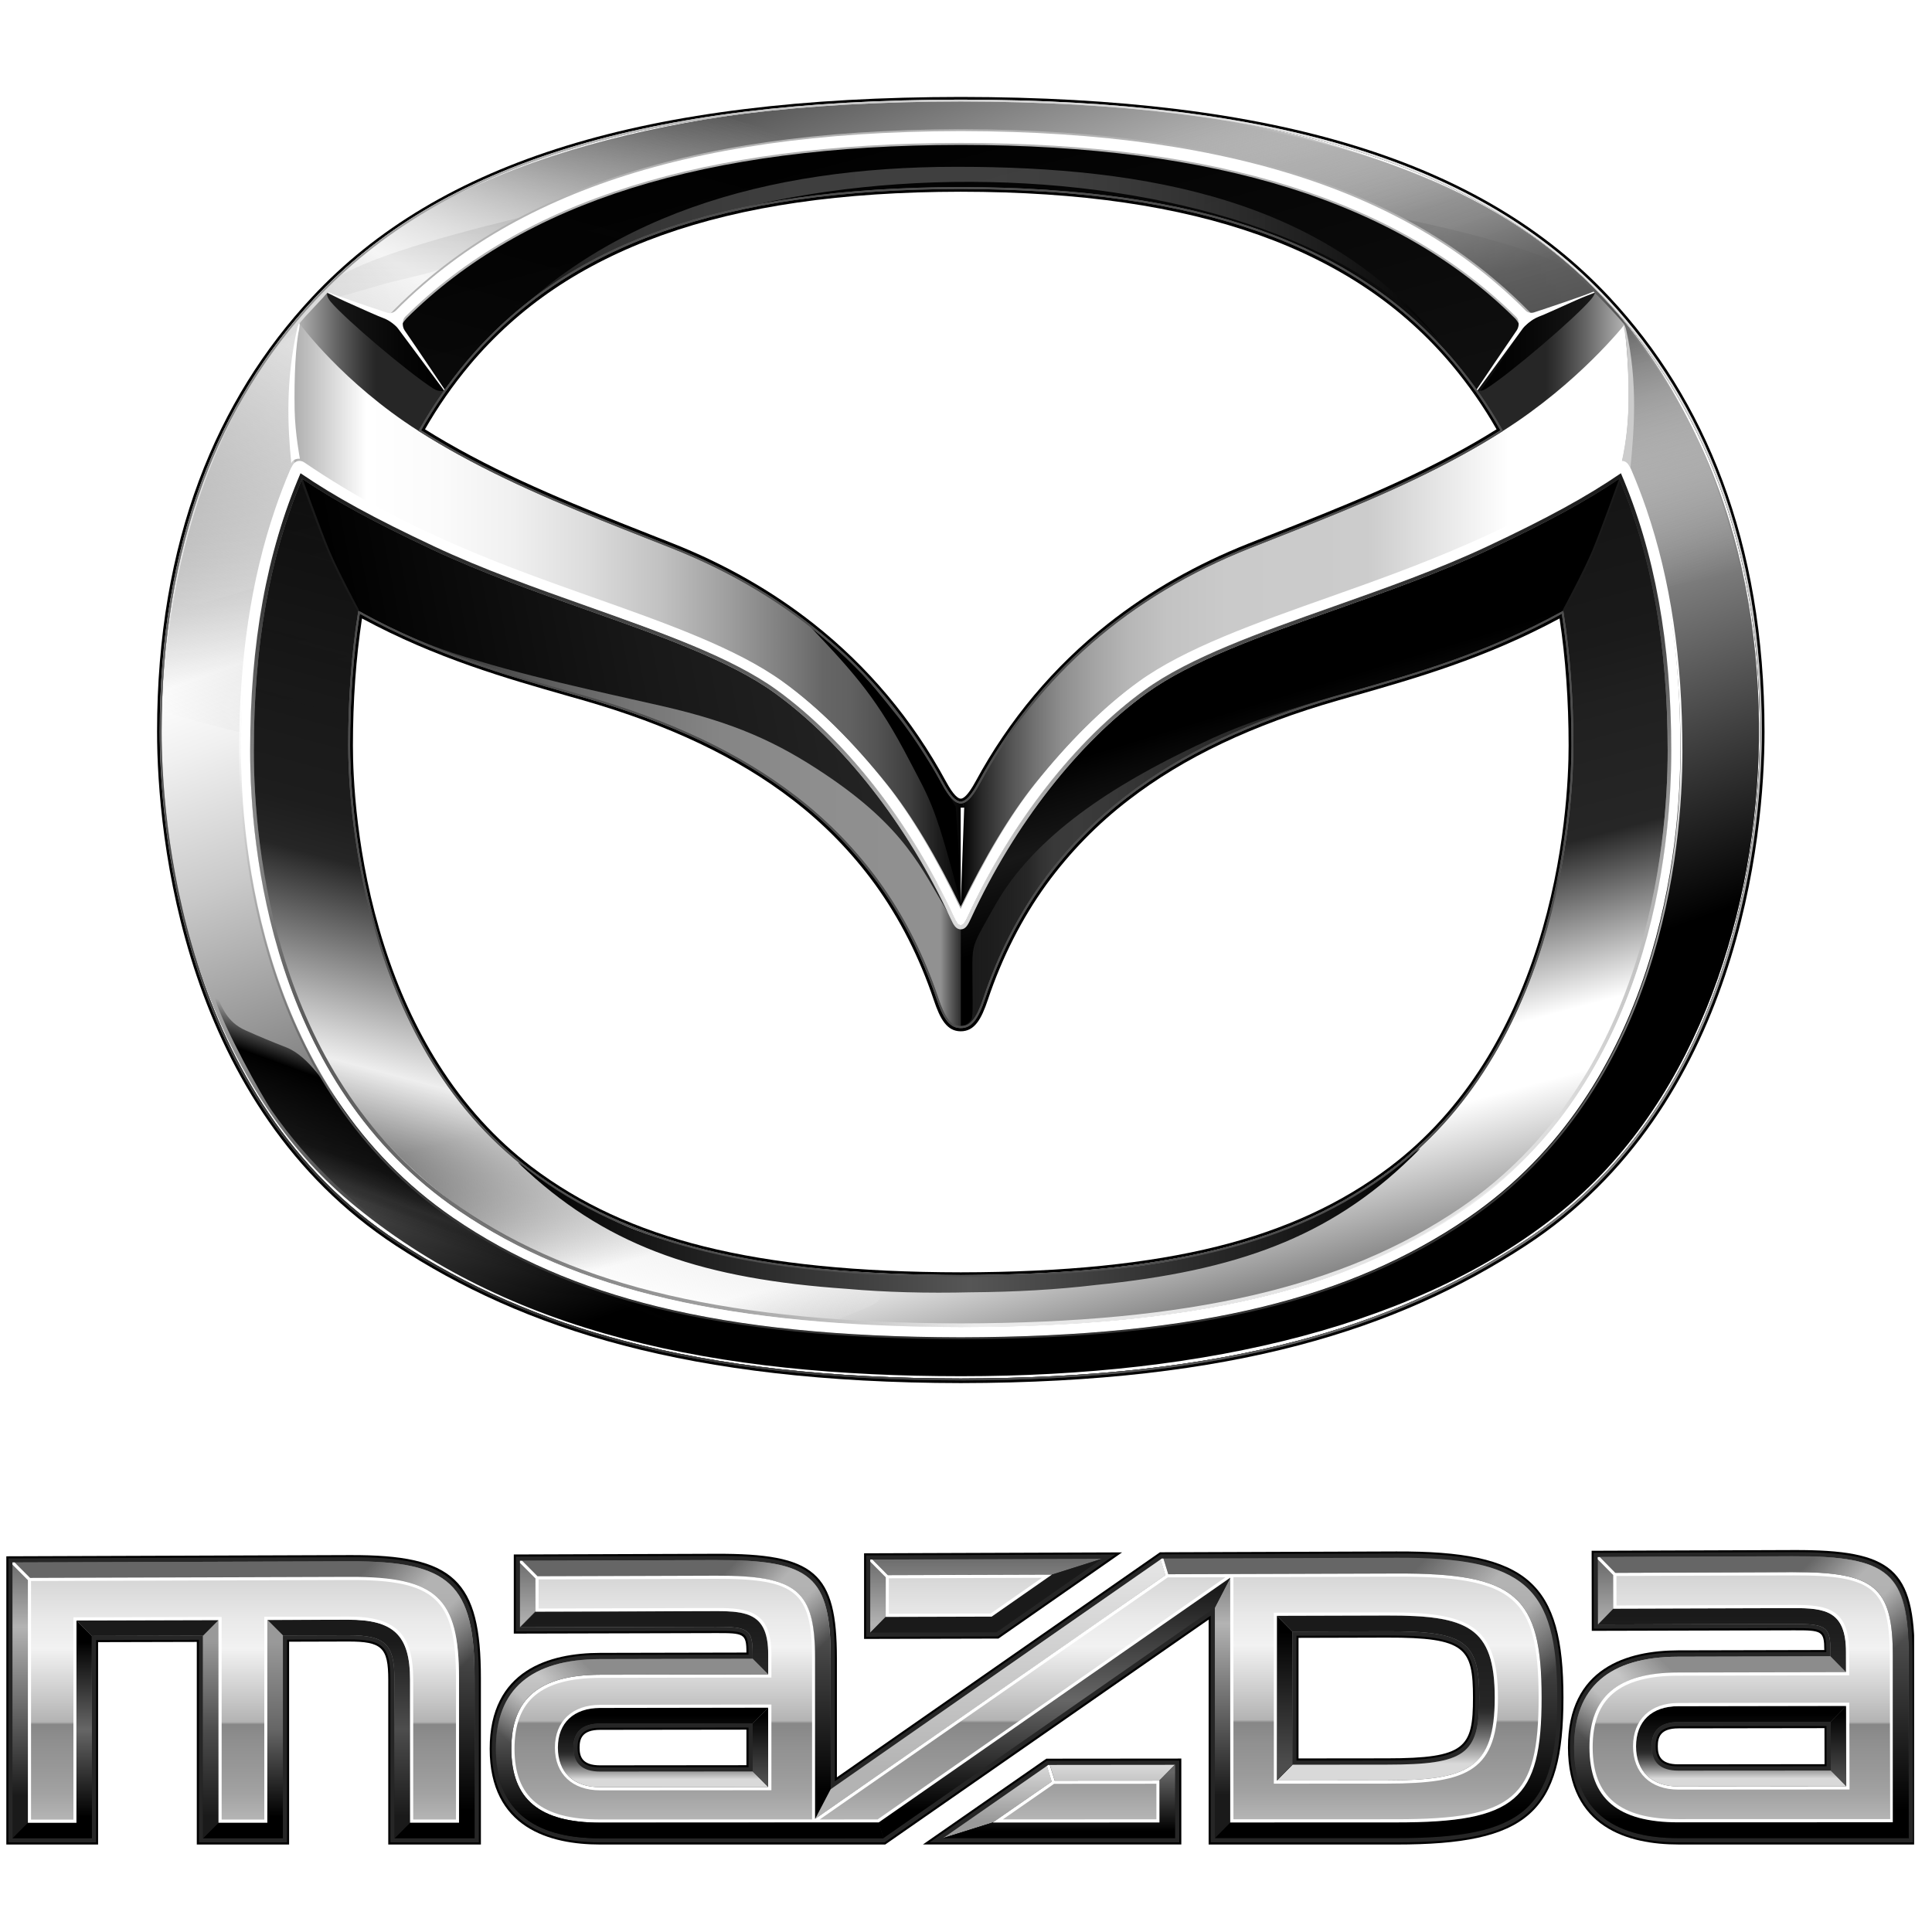 <svg viewBox="0 0 80 80" fill="none" xmlns="http://www.w3.org/2000/svg">
<g clip-path="url(#clip0_311_2332)">
<g clip-path="url(#clip1_311_2332)">
<path d="M16.077 76.377V69.556C16.077 68.221 15.812 67.969 14.41 67.972L11.971 67.979V76.377H8.149V67.988L4.062 67.998V76.377H0.262V64.443L14.494 64.393C18.798 64.378 19.913 65.426 19.913 69.493V76.377L16.077 76.377Z" fill="black"/>
<path d="M74.271 64.184L65.906 64.214L65.912 67.529L74.277 67.508C75.431 67.505 75.538 67.527 75.54 68.324L69.489 68.338C67.402 68.343 64.919 69.045 64.926 72.362C64.932 75.679 67.419 76.377 69.506 76.377H79.303L79.284 68.579C79.275 64.967 78.365 64.169 74.271 64.184ZM75.551 73.051L69.498 73.057C68.748 73.057 68.646 72.681 68.646 72.313C68.645 71.945 68.745 71.569 69.495 71.568L75.548 71.559L75.551 73.051Z" fill="black"/>
<path d="M53.769 67.82L57.438 67.81C60.687 67.802 60.993 68.244 60.993 70.303C60.993 72.363 60.687 72.806 57.438 72.809L53.769 72.813V67.82ZM30.908 73.093L24.851 73.099C24.101 73.099 23.999 72.728 23.999 72.365C23.999 72.002 24.101 71.63 24.851 71.629L30.908 71.621V73.093ZM57.824 64.242L48.031 64.277L34.654 73.594V68.676C34.654 65.113 33.743 64.324 29.647 64.339L21.275 64.368V67.644L29.647 67.623C30.801 67.62 30.908 67.642 30.908 68.429L24.852 68.442C22.763 68.447 20.277 69.14 20.277 72.415C20.277 75.691 22.763 76.378 24.852 76.378H36.655L50.047 67.064V76.378H57.824C63.251 76.378 64.739 75.071 64.739 70.299C64.739 65.527 63.251 64.222 57.824 64.242ZM46.464 64.281L35.779 64.319V67.864L41.343 67.85L46.464 64.281ZM38.216 76.376H48.916V72.818L43.328 72.823L38.216 76.376Z" fill="black"/>
<path d="M16.164 76.291V69.556C16.164 68.164 15.869 67.883 14.411 67.887L11.886 67.893V76.291H8.237V67.902L3.979 67.912V76.291H0.348V64.528L14.495 64.479C18.73 64.464 19.828 65.495 19.828 69.493V76.291L16.164 76.291Z" fill="#262626"/>
<path d="M69.502 76.289C66.566 76.289 65.013 74.931 65.008 72.362C65.002 69.793 66.55 68.432 69.486 68.425L75.623 68.411V68.394C75.621 67.444 75.507 67.418 74.275 67.42L65.996 67.442L65.989 64.3L74.268 64.273C78.311 64.258 79.186 65.023 79.195 68.579L79.214 76.29L69.502 76.289ZM69.492 71.479C68.853 71.479 68.556 71.744 68.557 72.312C68.558 72.879 68.857 73.143 69.496 73.142L75.634 73.137L75.63 71.47L69.492 71.479Z" fill="#262626"/>
<path d="M61.081 70.303C61.081 68.204 60.746 67.714 57.439 67.723L53.685 67.732V72.9L57.439 72.896C60.745 72.892 61.081 72.401 61.081 70.303ZM23.915 72.364C23.915 72.924 24.213 73.185 24.852 73.184L30.995 73.179V71.534L24.852 71.543C24.213 71.543 23.915 71.804 23.915 72.364ZM57.825 76.289H50.133V66.899L36.629 76.289H24.852C21.914 76.289 20.363 74.949 20.363 72.414C20.363 69.878 21.914 68.534 24.852 68.527L30.995 68.513V68.496C30.995 67.558 30.881 67.531 29.648 67.535L21.361 67.556V64.454L29.648 64.426C33.694 64.412 34.569 65.167 34.569 68.679V73.758L48.058 64.361L57.825 64.327C63.211 64.308 64.655 65.568 64.655 70.294C64.655 75.021 63.211 76.289 57.825 76.289ZM35.864 67.776V64.405L46.186 64.368L41.316 67.763L35.864 67.776ZM48.83 72.904V76.289H38.49L43.353 72.909L48.83 72.904Z" fill="#262626"/>
<path d="M74.268 64.445L66.25 64.473L66.891 65.126L74.269 65.101C77.641 65.091 78.371 65.708 78.379 68.579L78.395 75.455L79.041 76.112L79.023 68.577C79.015 65.122 78.22 64.432 74.268 64.445Z" fill="url(#paint0_linear_311_2332)"/>
<path d="M69.493 70.518C68.336 70.52 67.619 71.208 67.621 72.313C67.623 73.419 68.344 74.105 69.501 74.104L76.583 74.1L76.575 70.506L69.493 70.518ZM69.499 73.318C68.765 73.318 68.391 72.979 68.39 72.314C68.388 71.648 68.761 71.307 69.495 71.306L75.805 71.296L75.81 73.314L69.499 73.318Z" fill="url(#paint1_linear_311_2332)"/>
<path d="M79.025 68.579C79.017 65.123 78.222 64.433 74.27 64.447L66.162 64.474L66.168 67.267L74.276 67.245C75.631 67.242 75.795 67.365 75.797 68.393V68.585L69.488 68.6C66.627 68.606 65.175 69.875 65.18 72.362C65.184 74.848 66.642 76.114 69.503 76.114H79.043L79.025 68.579ZM69.502 75.326C67.067 75.326 65.952 74.395 65.948 72.359C65.944 70.324 67.055 69.39 69.489 69.385L76.572 69.371L76.569 68.39C76.565 66.589 75.615 66.453 74.275 66.457L66.934 66.478L66.932 65.257L74.272 65.233C77.581 65.222 78.246 65.78 78.252 68.579L78.268 75.323L69.502 75.326Z" fill="url(#paint2_linear_311_2332)"/>
<path d="M14.492 64.65L0.516 64.698V76.121H3.806V67.741L8.407 67.729V76.119H11.713V67.721L14.408 67.714C15.959 67.71 16.334 68.069 16.334 69.555V76.118H19.652V69.493C19.653 65.589 18.635 64.636 14.492 64.65ZM17.107 75.344V69.554C17.107 67.643 16.375 66.935 14.408 66.94L10.941 66.95V75.346H9.175V66.955L3.037 66.972V75.348H1.282V65.466L14.492 65.424C18.014 65.413 18.878 66.214 18.878 69.495V75.344H17.107Z" fill="url(#paint3_linear_311_2332)"/>
<path d="M14.492 64.65L0.516 64.698L1.155 65.34L14.492 65.296C18.078 65.285 19.007 66.148 19.007 69.495V75.473H16.979L16.334 76.119H19.652V69.493C19.653 65.589 18.635 64.636 14.492 64.65Z" fill="url(#paint4_linear_311_2332)"/>
<path d="M14.409 67.069L11.07 67.078L11.713 67.721L14.409 67.714C15.959 67.71 16.334 68.069 16.334 69.555V76.118L16.979 75.472V69.554C16.979 67.714 16.306 67.064 14.409 67.069Z" fill="url(#paint5_linear_311_2332)"/>
<path d="M11.071 67.078V75.474L9.048 75.475L8.406 76.119H11.714V67.721L11.071 67.078Z" fill="url(#paint6_linear_311_2332)"/>
<path d="M8.406 67.73V76.119L9.048 75.475V67.084L8.406 67.73Z" fill="url(#paint7_linear_311_2332)"/>
<path d="M3.168 67.1L3.808 67.741L8.408 67.73L9.05 67.084L3.168 67.1Z" fill="#1A1A1A"/>
<path d="M3.165 67.1V75.476L1.155 75.477L0.516 76.12L3.805 76.119V67.741L3.165 67.1Z" fill="url(#paint8_linear_311_2332)"/>
<path d="M78.397 75.457L69.502 75.459C66.992 75.459 65.823 74.477 65.819 72.361C65.815 70.246 66.979 69.261 69.489 69.256L76.442 69.241L75.797 68.586L69.488 68.6C66.627 68.607 65.175 69.875 65.18 72.362C65.184 74.849 66.642 76.115 69.503 76.115H79.043L78.397 75.457Z" fill="url(#paint9_linear_311_2332)"/>
<path d="M74.275 66.589L66.806 66.611L66.168 67.267L74.277 67.245C75.631 67.242 75.795 67.365 75.797 68.393V68.585L76.442 69.241L76.44 68.392C76.437 66.709 75.581 66.584 74.275 66.589Z" fill="url(#paint10_linear_311_2332)"/>
<path d="M75.805 71.294L75.809 73.312L76.454 73.968L76.447 70.637L75.805 71.294Z" fill="url(#paint11_linear_311_2332)"/>
<path d="M69.497 73.318C68.763 73.318 68.388 72.979 68.387 72.314C68.386 71.649 68.758 71.307 69.492 71.306L75.802 71.296L76.444 70.639L69.49 70.65C68.396 70.652 67.744 71.274 67.746 72.314C67.748 73.355 68.403 73.975 69.498 73.975L76.451 73.97L75.806 73.314L69.497 73.318Z" fill="url(#paint12_linear_311_2332)"/>
<path d="M43.352 73.122L43.407 73.083L43.352 73.122Z" fill="white"/>
<path d="M57.824 65.156L50.047 65.182L57.824 65.156Z" fill="#262626"/>
<path d="M57.824 65.156L50.047 65.182L57.824 65.156Z" fill="url(#paint13_linear_311_2332)"/>
<path d="M50.945 65.329L50.305 66.568V76.116L50.945 75.464V65.329Z" fill="#262626"/>
<path d="M50.945 65.329L50.305 66.568V76.116L50.945 75.464V65.329Z" fill="url(#paint14_linear_311_2332)"/>
<path d="M22.172 65.362L21.531 64.718V67.384L22.172 66.736V65.362Z" fill="#262626"/>
<path d="M22.172 65.362L21.531 64.718V67.384L22.172 66.736V65.362Z" fill="url(#paint15_linear_311_2332)"/>
<path d="M33.754 75.318L34.399 74.086V68.679L33.754 68.68V75.318Z" fill="#262626"/>
<path d="M33.754 75.318L34.399 74.086V68.679L33.754 68.68V75.318Z" fill="url(#paint16_linear_311_2332)"/>
<path d="M29.646 65.247V64.599L21.621 64.626L22.262 65.27L29.646 65.247Z" fill="#262626"/>
<path d="M29.646 65.247V64.599L21.621 64.626L22.262 65.27L29.646 65.247Z" fill="url(#paint17_linear_311_2332)"/>
<path d="M33.753 68.68H34.398C34.398 65.267 33.604 64.586 29.648 64.6V65.246C33.023 65.235 33.753 65.845 33.753 68.68Z" fill="#262626"/>
<path d="M33.753 68.68H34.398C34.398 65.267 33.604 64.586 29.648 64.6V65.246C33.023 65.235 33.753 65.845 33.753 68.68Z" fill="url(#paint18_linear_311_2332)"/>
<path d="M34.396 68.679C34.396 65.266 33.602 64.585 29.646 64.599L21.621 64.627L22.262 65.271L29.647 65.247C33.021 65.237 33.752 65.846 33.752 68.681V75.319L34.397 74.087L34.396 68.679Z" fill="url(#paint19_linear_311_2332)"/>
<path d="M36.377 75.467L24.851 75.47C22.339 75.471 21.173 74.501 21.173 72.412C21.173 70.323 22.34 69.351 24.852 69.344L31.81 69.331L31.166 68.684L24.851 68.698C21.987 68.706 20.531 69.958 20.531 72.414C20.531 74.869 21.986 76.118 24.85 76.117H36.574L36.377 75.467Z" fill="url(#paint20_linear_311_2332)"/>
<path d="M31.811 68.495C31.811 66.833 30.954 66.71 29.648 66.715L22.173 66.736L21.531 67.384L29.647 67.363C31.003 67.359 31.166 67.481 31.166 68.496V68.687L31.81 69.334L31.811 68.495Z" fill="#262626"/>
<path d="M31.811 68.495C31.811 66.833 30.954 66.71 29.648 66.715L22.173 66.736L21.531 67.384L29.647 67.363C31.003 67.359 31.166 67.481 31.166 68.496V68.687L31.81 69.334L31.811 68.495Z" fill="url(#paint21_linear_311_2332)"/>
<path d="M31.811 68.495C31.811 66.833 30.954 66.71 29.648 66.715L22.173 66.736L21.531 67.384L29.647 67.363C31.003 67.359 31.166 67.481 31.166 68.496V68.687L31.81 69.334L31.811 68.495Z" fill="url(#paint22_linear_311_2332)"/>
<path d="M31.168 73.352L31.812 73.999V70.711L31.168 71.36V73.352Z" fill="#262626"/>
<path d="M31.168 73.352L31.812 73.999V70.711L31.168 71.36V73.352Z" fill="url(#paint23_linear_311_2332)"/>
<path d="M31.168 73.352L31.812 73.999V70.711L31.168 71.36V73.352Z" fill="url(#paint24_linear_311_2332)"/>
<path d="M23.102 72.365C23.102 73.392 23.755 74.004 24.851 74.004L31.809 73.999L31.165 73.352L24.851 73.357C24.116 73.357 23.743 73.022 23.743 72.364C23.743 71.707 24.116 71.371 24.851 71.37L31.165 71.36L31.809 70.711L24.851 70.722C23.755 70.724 23.102 71.338 23.102 72.365Z" fill="#262626"/>
<path d="M23.102 72.365C23.102 73.392 23.755 74.004 24.851 74.004L31.809 73.999L31.165 73.352L24.851 73.357C24.116 73.357 23.743 73.022 23.743 72.364C23.743 71.707 24.116 71.371 24.851 71.37L31.165 71.36L31.809 70.711L24.851 70.722C23.755 70.724 23.102 71.338 23.102 72.365Z" fill="url(#paint25_linear_311_2332)"/>
<path d="M23.102 72.365C23.102 73.392 23.755 74.004 24.851 74.004L31.809 73.999L31.165 73.352L24.851 73.357C24.116 73.357 23.743 73.022 23.743 72.364C23.743 71.707 24.116 71.371 24.851 71.37L31.165 71.36L31.809 70.711L24.851 70.722C23.755 70.724 23.102 71.338 23.102 72.365Z" fill="url(#paint26_linear_311_2332)"/>
<path d="M57.441 66.896L52.875 66.908L53.516 67.559L57.441 67.549C60.67 67.541 61.255 67.962 61.255 70.303C61.255 72.644 60.669 73.067 57.441 73.07L53.516 73.074L52.875 73.727L57.441 73.723C60.784 73.721 61.898 73.226 61.898 70.302C61.898 67.377 60.784 66.886 57.441 66.896Z" fill="#262626"/>
<path d="M57.441 66.896L52.875 66.908L53.516 67.559L57.441 67.549C60.67 67.541 61.255 67.962 61.255 70.303C61.255 72.644 60.669 73.067 57.441 73.07L53.516 73.074L52.875 73.727L57.441 73.723C60.784 73.721 61.898 73.226 61.898 70.302C61.898 67.377 60.784 66.886 57.441 66.896Z" fill="url(#paint27_linear_311_2332)"/>
<path d="M57.441 66.896L52.875 66.908L53.516 67.559L57.441 67.549C60.67 67.541 61.255 67.962 61.255 70.303C61.255 72.644 60.669 73.067 57.441 73.07L53.516 73.074L52.875 73.727L57.441 73.723C60.784 73.721 61.898 73.226 61.898 70.302C61.898 67.377 60.784 66.886 57.441 66.896Z" fill="url(#paint28_linear_311_2332)"/>
<path d="M53.516 67.559L52.875 66.908V73.727L53.516 73.073V67.559Z" fill="#262626"/>
<path d="M53.516 67.559L52.875 66.908V73.727L53.516 73.073V67.559Z" fill="url(#paint29_linear_311_2332)"/>
<path d="M53.516 67.559L52.875 66.908V73.727L53.516 73.073V67.559Z" fill="url(#paint30_linear_311_2332)"/>
<path d="M50.048 65.181L48.379 65.186L50.048 65.181Z" fill="#262626"/>
<path d="M50.048 65.181L48.379 65.186L50.048 65.181Z" fill="url(#paint31_linear_311_2332)"/>
<path d="M43.557 65.201L45.632 64.544L36.125 64.577L36.765 65.224L43.557 65.201Z" fill="#262626"/>
<path d="M43.557 65.201L45.632 64.544L36.125 64.577L36.765 65.224L43.557 65.201Z" fill="url(#paint32_linear_311_2332)"/>
<path d="M36.675 65.316L36.035 64.669V67.603L36.675 66.952V65.316Z" fill="#262626"/>
<path d="M36.675 65.316L36.035 64.669V67.603L36.675 66.952V65.316Z" fill="url(#paint33_linear_311_2332)"/>
<path d="M48.011 73.731L43.672 73.733L48.011 73.731Z" fill="#262626"/>
<path d="M48.011 73.731L43.672 73.733L48.011 73.731Z" fill="url(#paint34_linear_311_2332)"/>
<path d="M45.633 64.545L43.558 65.202L41.064 66.941L36.675 66.953L36.035 67.604L41.263 67.591L45.633 64.545Z" fill="#1A1A1A"/>
<path d="M41.113 75.466L43.551 73.772L43.352 73.122L39.043 76.117L41.113 75.466Z" fill="#262626"/>
<path d="M41.113 75.466L43.551 73.772L43.352 73.122L39.043 76.117L41.113 75.466Z" fill="url(#paint35_linear_311_2332)"/>
<path d="M41.113 75.466L43.551 73.772L43.352 73.122L39.043 76.117L41.113 75.466Z" fill="url(#paint36_linear_311_2332)"/>
<path d="M43.474 73.083L43.673 73.733L48.012 73.73L48.657 73.078L43.406 73.083H43.474Z" fill="#262626"/>
<path d="M43.474 73.083L43.673 73.733L48.012 73.73L48.657 73.078L43.406 73.083H43.474Z" fill="url(#paint37_linear_311_2332)"/>
<path d="M43.474 73.083L43.673 73.733L48.012 73.73L48.657 73.078L43.406 73.083H43.474Z" fill="url(#paint38_linear_311_2332)"/>
<path d="M48.013 75.464L41.113 75.466L39.043 76.116L48.658 76.115V73.078L48.013 73.73V75.464Z" fill="#262626"/>
<path d="M48.013 75.464L41.113 75.466L39.043 76.116L48.658 76.115V73.078L48.013 73.73V75.464Z" fill="url(#paint39_linear_311_2332)"/>
<path d="M48.013 75.464L41.113 75.466L39.043 76.116L48.658 76.115V73.078L48.013 73.73V75.464Z" fill="url(#paint40_linear_311_2332)"/>
<path d="M48.257 65.225L48.058 64.574L34.399 74.086L33.754 75.318L48.257 65.225Z" fill="url(#paint41_linear_311_2332)"/>
<path d="M48.257 65.225L48.058 64.574L34.399 74.086L33.754 75.318L48.257 65.225Z" fill="url(#paint42_linear_311_2332)"/>
<path d="M36.379 75.467L36.577 76.116L50.305 66.568L50.945 65.329L36.379 75.467Z" fill="url(#paint43_linear_311_2332)"/>
<path d="M57.826 64.502L48.18 64.535L48.38 65.186L57.826 65.156C62.769 65.139 63.839 66.052 63.839 70.298C63.839 74.544 62.769 75.46 57.826 75.462L50.945 75.463L50.304 76.115H57.824C63.117 76.115 64.482 74.924 64.482 70.297C64.482 65.671 63.119 64.484 57.826 64.502Z" fill="url(#paint44_linear_311_2332)"/>
<path d="M36.674 66.953L41.063 66.941L43.556 65.202L36.764 65.224L36.123 64.577H36.035V64.669L36.676 65.316L36.674 66.953Z" fill="white"/>
<path d="M43.671 73.734L43.471 73.084H43.404L43.348 73.123L43.548 73.773L41.109 75.467L48.01 75.465V73.731L43.671 73.734Z" fill="white"/>
<path d="M14.492 65.296L1.245 65.339L0.606 64.697H0.516V64.788L1.155 65.43V75.477H3.165V67.1L9.047 67.084V75.475H11.069V67.079L14.408 67.07C16.304 67.064 16.979 67.715 16.979 69.555V75.473H19.007V69.495C19.007 66.147 18.078 65.284 14.492 65.296Z" fill="white"/>
<path d="M74.269 65.103L66.891 65.127L66.249 64.475H66.159V64.567L66.8 65.219L66.803 66.611L74.272 66.589C75.577 66.585 76.433 66.709 76.437 68.392L76.439 69.241L69.486 69.255C66.977 69.26 65.812 70.246 65.816 72.361C65.821 74.476 66.987 75.459 69.499 75.459L78.394 75.456L78.378 68.58C78.371 65.709 77.64 65.092 74.269 65.103ZM76.45 73.969L69.496 73.974C68.401 73.974 67.747 73.354 67.745 72.314C67.743 71.274 68.394 70.652 69.489 70.65L76.442 70.638L76.45 73.969Z" fill="white"/>
<path d="M57.822 65.156L48.376 65.186L48.176 64.535H48.109L48.053 64.574L48.253 65.225L33.749 75.319V68.68C33.749 65.845 33.02 65.235 29.645 65.246L22.26 65.27L21.62 64.626H21.529V64.718L22.17 65.362V66.735L29.646 66.714C30.952 66.711 31.809 66.832 31.809 68.494V69.333L24.851 69.347C22.339 69.352 21.172 70.325 21.172 72.414C21.172 74.503 22.339 75.472 24.851 75.472L36.377 75.468L50.941 65.329V75.464L57.822 75.462C62.766 75.462 63.835 74.544 63.835 70.298C63.835 66.053 62.766 65.139 57.822 65.156ZM24.85 74.004C23.754 74.004 23.101 73.391 23.101 72.365C23.101 71.34 23.754 70.725 24.85 70.722L31.808 70.711V73.999L24.85 74.004ZM57.435 73.722L52.871 73.726V66.908L57.435 66.895C60.767 66.886 61.894 67.367 61.894 70.301C61.894 73.245 60.754 73.72 57.435 73.722Z" fill="white"/>
<path d="M63.711 70.298C63.711 66.137 62.692 65.271 57.827 65.286L51.074 65.308V75.333L57.827 75.331C62.692 75.33 63.711 74.46 63.711 70.298ZM52.747 73.858V66.779L57.441 66.766C60.824 66.757 62.027 67.29 62.027 70.303C62.027 73.315 60.824 73.852 57.441 73.855L52.747 73.858Z" fill="url(#paint45_linear_311_2332)"/>
<path d="M31.942 68.494V69.463L24.855 69.476C22.419 69.481 21.305 70.404 21.305 72.413C21.305 74.422 22.42 75.341 24.855 75.341L33.626 75.338V68.68C33.626 65.917 32.962 65.365 29.651 65.376L22.303 65.4V66.606L29.651 66.585C30.992 66.581 31.942 66.716 31.942 68.494ZM31.942 74.129L24.855 74.134C23.697 74.134 22.978 73.457 22.978 72.366C22.978 71.274 23.697 70.595 24.855 70.593L31.942 70.581V74.129Z" fill="url(#paint46_linear_311_2332)"/>
<path d="M43.144 65.334L36.805 65.354V66.823L41.025 66.811L43.144 65.334Z" fill="url(#paint47_linear_311_2332)"/>
<path d="M47.884 75.335V73.861L43.647 73.864L41.527 75.336L47.884 75.335Z" fill="url(#paint48_linear_311_2332)"/>
<path d="M14.495 65.424L1.285 65.466V75.348H3.04V66.971L9.178 66.954V75.346H10.944V66.949L14.411 66.94C16.378 66.934 17.11 67.643 17.11 69.553V75.343H18.881V69.494C18.881 66.214 18.017 65.413 14.495 65.424Z" fill="url(#paint49_linear_311_2332)"/>
<path d="M74.274 65.234L66.933 65.257L66.936 66.479L74.276 66.458C75.617 66.454 76.566 66.59 76.571 68.391L76.573 69.372L69.49 69.386C67.056 69.391 65.944 70.325 65.949 72.361C65.954 74.396 67.069 75.328 69.504 75.327L78.269 75.325L78.253 68.58C78.247 65.781 77.582 65.223 74.274 65.234ZM69.501 74.104C68.344 74.104 67.624 73.418 67.621 72.313C67.619 71.207 68.336 70.519 69.494 70.517L76.576 70.505L76.585 74.099L69.501 74.104Z" fill="url(#paint50_linear_311_2332)"/>
<path d="M50.748 65.311L48.353 65.317L33.941 75.341L36.34 75.338L50.748 65.311Z" fill="url(#paint51_linear_311_2332)"/>
<path d="M74.191 64.438L66.25 64.475L66.891 65.128L74.191 65.095C77.634 65.083 78.378 65.702 78.378 68.577V75.463L79.036 76.121V68.575C79.036 65.114 78.227 64.423 74.191 64.438Z" fill="url(#paint52_linear_311_2332)"/>
<path d="M36.38 75.468L24.851 75.473C22.342 75.473 21.175 74.503 21.175 72.415C21.175 70.327 22.341 69.353 24.851 69.347L31.812 69.332L31.168 68.686L24.851 68.7C21.99 68.707 20.535 69.959 20.535 72.414C20.535 74.87 21.99 76.121 24.851 76.121L36.578 76.118L36.38 75.468Z" fill="url(#paint53_linear_311_2332)"/>
<path opacity="0.5" d="M14.492 64.65V65.294C18.078 65.283 19.007 66.146 19.007 69.493H19.653C19.653 65.588 18.635 64.635 14.492 64.65Z" fill="url(#paint54_linear_311_2332)"/>
<path opacity="0.5" d="M74.269 64.445L74.271 65.102C77.643 65.091 78.373 65.708 78.38 68.579H79.025C79.016 65.122 78.222 64.432 74.269 64.445Z" fill="url(#paint55_linear_311_2332)"/>
<path opacity="0.5" d="M69.488 68.6C66.627 68.606 65.175 69.875 65.18 72.362H65.819C65.815 70.247 66.979 69.261 69.489 69.256L69.488 68.6Z" fill="url(#paint56_linear_311_2332)"/>
<path opacity="0.5" d="M33.749 68.68H34.394C34.394 65.267 33.6 64.586 29.645 64.6V65.246C33.019 65.235 33.749 65.845 33.749 68.68Z" fill="url(#paint57_linear_311_2332)"/>
<path opacity="0.5" d="M24.851 69.346V68.699C21.987 68.706 20.531 69.957 20.531 72.413H21.173C21.173 70.325 22.339 69.351 24.851 69.346Z" fill="url(#paint58_linear_311_2332)"/>
<path opacity="0.5" d="M63.837 70.298H64.482C64.482 65.671 63.116 64.485 57.824 64.503V65.156C62.768 65.139 63.837 66.052 63.837 70.298Z" fill="url(#paint59_linear_311_2332)"/>
<path d="M66.661 12.317C61.365 6.632 52.818 4.026 39.785 4.014H39.782C26.749 4.026 18.201 6.632 12.906 12.317C8.974 16.536 6.504 22.372 6.504 30.294C6.504 34.67 7.587 45.826 16.389 51.58C21.66 55.027 28.464 57.256 39.783 57.271H39.786C51.104 57.256 57.908 55.027 63.18 51.58C71.982 45.825 73.065 34.67 73.065 30.294C73.063 22.397 70.576 16.52 66.661 12.317ZM39.783 52.684C35.499 52.677 32.024 52.327 29.157 51.613C26.353 50.914 24.017 49.836 22.017 48.318C20.523 47.184 19.224 45.751 18.155 44.057C17.242 42.611 16.486 40.962 15.91 39.152C14.74 35.482 14.614 32.141 14.614 30.875C14.614 29.013 14.74 27.241 14.989 25.608C18.053 27.261 20.962 28.089 23.529 28.822L24.126 28.992C27.703 30.017 30.546 31.367 32.819 33.118C34.119 34.116 35.269 35.295 36.233 36.621C37.254 38.032 38.072 39.641 38.663 41.402C38.932 42.206 39.213 42.704 39.783 42.704C40.353 42.704 40.635 42.206 40.904 41.402C41.495 39.641 42.312 38.032 43.333 36.621C44.297 35.296 45.447 34.117 46.748 33.12C49.02 31.367 51.864 30.017 55.441 28.993L56.037 28.823C58.605 28.091 61.514 27.261 64.578 25.609C64.826 27.241 64.953 29.013 64.953 30.875C64.953 32.145 64.827 35.493 63.664 39.152C63.089 40.961 62.334 42.611 61.42 44.057C60.35 45.751 59.048 47.184 57.549 48.318C55.546 49.835 53.21 50.911 50.408 51.611C47.539 52.326 44.065 52.677 39.785 52.684H39.783ZM39.783 33.071C39.68 33.071 39.489 32.946 39.167 32.352C37.786 29.799 35.941 27.602 33.686 25.823C31.979 24.475 30.02 23.358 27.863 22.503L26.905 22.125C24.095 21.018 21.189 19.873 18.484 18.31C18.181 18.135 17.883 17.956 17.598 17.777C18.136 16.835 18.758 15.942 19.454 15.11C20.462 13.908 21.632 12.854 22.931 11.976C24.252 11.081 25.762 10.328 27.418 9.737C30.796 8.531 34.841 7.945 39.782 7.939C44.726 7.944 48.77 8.532 52.148 9.737C53.804 10.328 55.314 11.081 56.636 11.976C57.935 12.854 59.105 13.908 60.112 15.11C60.809 15.942 61.431 16.835 61.969 17.777C61.684 17.956 61.386 18.135 61.083 18.311C58.378 19.872 55.473 21.018 52.662 22.125C52.342 22.251 52.022 22.377 51.705 22.503C49.547 23.358 47.587 24.475 45.881 25.823C43.626 27.603 41.782 29.799 40.4 32.352C40.078 32.946 39.887 33.071 39.784 33.071H39.783Z" fill="black"/>
<path d="M71.151 19.988C70.091 17.147 68.533 14.609 66.519 12.446C63.873 9.608 60.453 7.571 56.062 6.218C51.677 4.868 46.353 4.209 39.783 4.203C33.212 4.209 27.887 4.868 23.502 6.218C19.111 7.571 15.69 9.608 13.045 12.446C11.023 14.616 9.463 17.153 8.407 19.985C7.269 23.039 6.691 26.508 6.691 30.295C6.691 33.748 7.399 45.476 16.495 51.423C19.329 53.275 22.396 54.619 25.869 55.529C29.824 56.566 34.374 57.074 39.781 57.081C45.188 57.074 49.739 56.566 53.693 55.529C57.166 54.619 60.233 53.275 63.067 51.423C72.164 45.476 72.871 33.748 72.871 30.295C72.872 26.52 72.293 23.052 71.151 19.988ZM17.369 17.776C17.927 16.789 18.573 15.856 19.301 14.987C23.431 10.058 29.939 7.758 39.783 7.748C49.626 7.758 56.132 10.058 60.262 14.987C60.99 15.856 61.637 16.789 62.194 17.776C62.207 17.799 62.219 17.822 62.232 17.845L62.166 17.887C61.653 18.211 61.119 18.526 60.562 18.833C58.021 20.231 55.327 21.292 52.722 22.318C52.401 22.444 52.082 22.57 51.764 22.696C46.768 24.676 43.002 27.955 40.571 32.446C40.263 33.015 40.02 33.268 39.782 33.268C39.544 33.268 39.3 33.015 38.992 32.446C36.561 27.955 32.795 24.675 27.799 22.695C27.485 22.571 27.169 22.447 26.852 22.322L26.84 22.317C24.235 21.291 21.542 20.231 19 18.832C18.442 18.525 17.908 18.21 17.397 17.887L17.33 17.844C17.344 17.822 17.356 17.799 17.369 17.776ZM57.667 48.471C53.604 51.545 48.257 52.862 39.786 52.877H39.782C31.297 52.864 25.948 51.547 21.897 48.471C14.776 43.067 14.415 32.866 14.415 30.877C14.415 28.913 14.55 27.079 14.821 25.376C14.826 25.348 14.83 25.32 14.834 25.292L14.908 25.333C18.029 27.048 20.927 27.874 23.594 28.634C23.796 28.691 23.995 28.748 24.193 28.805C27.79 29.836 30.654 31.195 32.944 32.961C34.258 33.968 35.421 35.159 36.395 36.498C37.427 37.923 38.252 39.548 38.849 41.327C39.133 42.176 39.386 42.492 39.781 42.492C40.176 42.492 40.429 42.176 40.714 41.327C41.31 39.548 42.136 37.925 43.167 36.498C44.142 35.159 45.304 33.968 46.618 32.96C48.909 31.195 51.771 29.835 55.369 28.804L55.968 28.633C58.636 27.873 61.534 27.047 64.654 25.332L64.728 25.291C64.732 25.319 64.737 25.347 64.741 25.375C65.012 27.081 65.148 28.915 65.147 30.876C65.148 32.868 64.787 43.082 57.667 48.471Z" fill="white"/>
<path fill-rule="evenodd" clip-rule="evenodd" d="M32.297 52.349C25.332 51.377 14.567 47.7 14.567 30.018C14.567 19.457 18.007 7.816 39.91 7.816C58.786 7.816 65.117 17.535 65.117 29.981C65.117 34.513 64.343 38.126 63.17 41.012C59.989 48.841 53.375 51.317 47.525 52.281C43.648 52.921 36.836 52.982 32.297 52.349ZM69.676 30.133C69.676 16.655 63.331 5.496 39.984 5.496C15.461 5.496 10.293 19.013 10.293 30.16C10.293 48.819 22.816 53.347 31.922 54.424C36.534 54.968 43.211 54.934 47.483 54.432C56.508 53.375 69.676 48.878 69.676 30.133Z" fill="url(#paint60_linear_311_2332)"/>
<path fill-rule="evenodd" clip-rule="evenodd" d="M32.297 52.349C25.332 51.377 14.505 47.7 14.567 30.018C14.606 19.091 19.19 7.816 39.91 7.816C58.821 7.816 64.838 17.576 65.117 29.981C65.216 34.442 64.364 38.021 63.211 40.894C59.978 48.947 53.669 51.269 47.525 52.281C43.648 52.921 36.836 52.982 32.297 52.349ZM69.676 30.133C69.676 16.655 63.331 5.496 39.984 5.496C15.461 5.496 10.293 19.013 10.293 30.16C10.293 48.819 22.816 53.481 31.922 54.558C36.534 55.102 43.194 55.145 47.466 54.641C56.492 53.586 69.676 48.878 69.676 30.133Z" fill="url(#paint61_linear_311_2332)"/>
<path fill-rule="evenodd" clip-rule="evenodd" d="M40.014 5.893V7.583C21.029 7.629 14.495 17.677 14.495 30.397C14.495 41.755 19.709 47.927 25.262 50.509C31.635 53.472 39.042 52.952 35.559 54.282C34.709 54.607 34 55.14 30.935 54.782C21.91 53.724 10.371 49.275 10.371 30.53C10.371 17.061 16.708 5.908 40.014 5.893Z" fill="url(#paint62_linear_311_2332)"/>
<path fill-rule="evenodd" clip-rule="evenodd" d="M72.834 30.681C72.751 37.522 70.399 45.393 64.819 50.023C58.966 54.879 49.975 56.986 39.807 56.986C29.729 56.986 21.032 55.263 14.456 49.735C9.229 45.341 6.691 37.533 6.691 30.594C6.691 23.035 9.124 15.02 15.466 10.179C21.532 5.549 31.412 4.121 39.77 4.121C49.111 4.121 58.163 5.648 64.201 10.467C70.474 15.475 72.928 22.966 72.834 30.681ZM69.535 30.43C69.535 17.904 62.227 5.794 39.846 5.794C15.32 5.795 10.154 19.312 10.154 30.459C10.154 49.477 23.162 53.815 32.305 54.78C37.245 55.303 42.191 55.361 47.587 54.761C53.274 54.129 69.535 51.366 69.535 30.431V30.43Z" fill="url(#paint63_linear_311_2332)"/>
<path opacity="0.74" fill-rule="evenodd" clip-rule="evenodd" d="M10.843 24.249C11.979 20.999 13.406 15.618 17.59 11.905C22.309 7.719 30.602 6.24 33.036 5.958C32.085 5.402 31.586 5.284 30.187 4.834C23.364 5.833 17.575 7.697 13.445 12.032C9.086 16.607 7.821 20.341 7.043 25.446C8.469 24.922 9.043 24.797 10.843 24.249Z" fill="url(#paint64_linear_311_2332)"/>
<path fill-rule="evenodd" clip-rule="evenodd" d="M39.609 6.907C47.519 6.907 55.053 8.257 59.776 14.328C52.541 5.37 28.099 5.159 20.039 14.328C24.764 8.94 31.698 6.907 39.609 6.907Z" fill="url(#paint65_linear_311_2332)"/>
<path fill-rule="evenodd" clip-rule="evenodd" d="M70.461 42.119C70.874 41.201 70.847 41.268 71.023 40.688C71.099 40.434 70.956 40.842 70.784 41.162C70.564 41.583 70.611 41.55 70.274 42.027C69.929 42.509 69.825 42.56 69.186 42.962C68.675 43.285 68.04 43.494 67.03 44.05C66.769 44.192 66.644 44.295 66.112 44.986C65.729 45.482 65.319 46.051 65.108 46.294C64.451 47.051 62.802 48.513 61.846 49.351C61.012 50.079 61.197 50.065 62.375 49.658C63.432 49.294 64.996 48.642 65.922 48.259C66.507 48.019 66.987 47.612 67.18 47.385C68.324 46.055 69.663 43.896 70.461 42.119Z" fill="url(#paint66_linear_311_2332)"/>
<path opacity="0.9" fill-rule="evenodd" clip-rule="evenodd" d="M10.291 30.407C10.291 24.379 12.425 16.527 17.563 11.967C22.281 7.781 30.351 6.214 32.784 5.933C31.836 5.377 31.334 5.258 29.935 4.809C23.112 5.808 17.322 7.795 13.191 12.13C8.46 17.094 6.732 23.834 6.617 29.432C7.819 29.782 8.717 30.032 10.291 30.407Z" fill="url(#paint67_linear_311_2332)"/>
<path opacity="0.2" fill-rule="evenodd" clip-rule="evenodd" d="M56.93 8.856C58.331 9.048 63.369 10.142 65.078 11.18C66.702 12.166 66.428 12.204 66.428 12.204L63.402 13.355C63.402 13.355 61.278 10.98 56.93 8.856Z" fill="url(#paint68_linear_311_2332)"/>
<path opacity="0.2" fill-rule="evenodd" clip-rule="evenodd" d="M22.478 8.782C19.478 9.493 15.448 10.52 13.856 11.555C13.106 12.043 11.043 14.74 11.043 14.74L13.967 12.305C15.393 11.93 15.467 11.855 16.556 11.592C17.767 11.301 18.457 11.207 19.792 10.313C21.127 9.42 25.478 8.07 22.478 8.782Z" fill="url(#paint69_linear_311_2332)" fill-opacity="0.42"/>
<path fill-rule="evenodd" clip-rule="evenodd" d="M8.991 41.263C9.191 41.687 9.387 42.319 10.164 42.664C10.767 42.933 11.247 43.133 11.85 43.368C12.818 43.745 13.559 45.035 14.189 45.867C14.809 46.682 16.781 48.505 17.764 49.309C19.233 50.508 21.941 52.127 24.01 52.969C24.159 53.029 29.809 55.38 29.183 55.93C29.002 56.09 23.802 54.616 23.56 54.544C19.103 53.189 14.388 50.486 11.252 45.985C10.828 45.376 9.265 42.537 8.915 41.388C8.695 40.661 8.74 40.721 8.991 41.263Z" fill="url(#paint70_linear_311_2332)"/>
<path opacity="0.9" fill-rule="evenodd" clip-rule="evenodd" d="M68.898 24.322C67.76 21.074 66.335 15.693 62.151 11.98C57.433 7.794 49.141 6.315 46.707 6.033C47.655 5.477 48.155 5.359 49.556 4.909C56.379 5.908 62.17 7.895 66.3 12.23C69.769 15.871 71.29 20.124 72.072 23.598C70.873 23.947 70.472 23.947 68.898 24.322Z" fill="url(#paint71_linear_311_2332)"/>
<path fill-rule="evenodd" clip-rule="evenodd" d="M64.831 15.461L62.192 17.516L61.309 16.18C61.947 15.3 62.96 13.738 63.082 13.571C63.204 13.404 63.511 13.175 63.764 13.093C64.017 13.01 65.134 12.451 66.036 12.114L67.183 13.457L64.831 15.461Z" fill="url(#paint72_linear_311_2332)"/>
<path fill-rule="evenodd" clip-rule="evenodd" d="M14.783 15.621L17.423 17.677L18.389 16.146C17.752 15.265 16.74 13.704 16.615 13.536C16.49 13.369 16.186 13.141 15.933 13.058C15.679 12.974 14.474 12.444 13.575 12.106L12.516 13.422L14.783 15.621Z" fill="url(#paint73_linear_311_2332)"/>
<path d="M14.933 25.237C14.927 25.237 14.92 25.235 14.914 25.232C14.909 25.228 14.904 25.224 14.901 25.218C14.893 25.202 14.049 23.654 13.687 22.804C13.324 21.953 12.542 19.78 12.534 19.759C12.53 19.75 12.53 19.739 12.535 19.73C12.539 19.721 12.546 19.714 12.555 19.711C12.56 19.709 12.565 19.708 12.57 19.708C12.575 19.708 12.58 19.709 12.585 19.711C12.589 19.713 12.593 19.716 12.597 19.72C12.6 19.724 12.602 19.728 12.604 19.733C12.612 19.755 13.393 21.925 13.756 22.774C14.118 23.623 14.957 25.166 14.966 25.182C14.969 25.188 14.972 25.194 14.972 25.201C14.972 25.208 14.97 25.214 14.967 25.22C14.963 25.226 14.958 25.23 14.953 25.233C14.947 25.236 14.94 25.237 14.933 25.237Z" fill="#1A1A1A"/>
<path d="M14.808 25.237C14.802 25.237 14.795 25.235 14.79 25.232C14.784 25.228 14.779 25.224 14.776 25.218C14.767 25.202 13.924 23.654 13.562 22.804C13.199 21.953 12.417 19.78 12.409 19.759C12.407 19.754 12.406 19.75 12.406 19.745C12.406 19.74 12.408 19.735 12.41 19.73C12.412 19.726 12.415 19.722 12.418 19.718C12.422 19.715 12.426 19.712 12.43 19.711C12.435 19.709 12.44 19.708 12.445 19.708C12.45 19.708 12.455 19.709 12.46 19.711C12.464 19.713 12.468 19.716 12.472 19.72C12.475 19.724 12.478 19.728 12.479 19.733C12.487 19.755 13.268 21.925 13.631 22.774C13.994 23.623 14.833 25.166 14.841 25.182C14.844 25.188 14.847 25.194 14.847 25.201C14.847 25.208 14.845 25.214 14.842 25.22C14.838 25.226 14.834 25.23 14.828 25.233C14.822 25.236 14.815 25.237 14.808 25.237Z" fill="#1A1A1A"/>
<path fill-rule="evenodd" clip-rule="evenodd" d="M18.414 16.158C18.414 16.158 18.031 16.7 17.851 16.998C17.683 17.271 17.357 17.862 17.357 17.862C17.357 17.862 15.793 16.862 14.518 15.737C13.342 14.701 12.76 14.022 12.324 13.488C12.56 13.189 12.561 13.19 13.547 12.139C13.547 12.139 13.501 12.273 13.704 12.509C14.34 13.25 16.874 15.402 17.94 16.089C18.224 16.272 18.414 16.158 18.414 16.158Z" fill="url(#paint74_linear_311_2332)"/>
<path fill-rule="evenodd" clip-rule="evenodd" d="M61.148 16.124C61.148 16.124 61.529 16.674 61.71 16.971C61.877 17.244 62.239 17.854 62.239 17.854C62.239 17.854 63.736 16.903 65.011 15.778C66.187 14.741 66.828 13.978 67.264 13.444C67.027 13.145 66.674 12.774 66.037 12.114C66.037 12.114 66.062 12.184 65.858 12.421C65.222 13.162 62.616 15.403 61.55 16.089C61.266 16.273 61.148 16.124 61.148 16.124Z" fill="url(#paint75_linear_311_2332)"/>
<path d="M49.161 26.234C49.134 26.245 49.108 26.258 49.083 26.272C47.507 27.058 39.921 35.379 39.733 35.566C39.546 35.754 31.436 29.183 31.287 28.919C31.137 28.656 17.329 23.685 17.329 23.685L13.992 23.386C13.992 23.386 14.215 24.246 15.08 25.446C18.548 27.638 24.867 28.785 28.971 30.633C33.298 32.582 36.575 36.046 37.836 38.996C39.061 41.862 39.091 42.519 39.821 42.519C40.552 42.519 40.934 40.762 41.454 39.65C43.915 34.395 48.196 30.74 57.385 28.26C63.826 26.522 64.603 25.122 64.603 25.122L65.977 21.873C65.977 21.873 51.106 25.379 49.161 26.234Z" fill="url(#paint76_linear_311_2332)"/>
<path fill-rule="evenodd" clip-rule="evenodd" d="M13.472 22.473C14.025 23.923 14.836 25.292 14.836 25.292C14.836 25.292 16.699 26.359 18.746 27.034C21.587 27.972 24.886 28.657 27.398 29.232C30.395 29.918 32.173 30.719 34.207 32.088C37.474 34.287 38.145 35.94 39.256 37.801C38.631 36.229 38.587 35.173 36.408 32.468C33.266 28.564 31.245 27.659 26.738 25.998C25.186 25.425 23.026 24.572 20.413 23.6C17.801 22.627 14.445 20.904 12.419 19.545C12.393 19.527 13.016 21.282 13.472 22.473Z" fill="url(#paint77_linear_311_2332)"/>
<path fill-rule="evenodd" clip-rule="evenodd" d="M43.752 27.983C45.026 26.587 46.236 25.599 48.271 24.354C52.021 22.06 57.042 21.134 62.233 17.844C65.39 15.843 67.262 13.442 67.262 13.442C67.262 13.442 67.395 14.511 67.436 15.768C67.463 16.511 67.435 17.256 67.352 17.995C67.268 18.732 67.163 19.134 67.147 19.146C65.092 20.526 62.526 22.372 59.879 23.361C57.232 24.349 54.741 25.21 53.168 25.797C46.373 28.341 43.418 32.195 41.199 36.169C40.169 38.017 39.785 38.253 39.785 38.233C39.791 38.156 39.897 33.841 39.897 33.209C39.946 33.209 40.151 33.069 40.353 32.718C41.291 31.086 42.261 29.618 43.752 27.983Z" fill="url(#paint78_linear_311_2332)"/>
<path fill-rule="evenodd" clip-rule="evenodd" d="M67.208 19.517C65.168 20.877 61.651 22.504 59.022 23.476C56.393 24.448 54.842 24.879 53.28 25.45C48.879 27.062 46.08 28.742 42.836 32.745C40.642 35.45 40.298 36.9 39.785 38.105V42.474C39.982 42.474 40.126 42.368 40.231 42.201C40.305 42.087 40.263 41.002 40.263 40.074C40.263 39.37 40.267 39.176 40.644 38.486C40.937 37.95 41.274 37.347 41.501 36.994C43.345 34.15 46.795 32.12 50.236 30.553C53.292 29.161 57.756 28.267 60.707 27.174C62.786 26.404 64.668 25.401 64.668 25.401C64.668 25.401 65.323 24.241 65.961 22.782C66.499 21.552 67.236 19.499 67.208 19.517Z" fill="url(#paint79_linear_311_2332)"/>
<path fill-rule="evenodd" clip-rule="evenodd" d="M39.232 32.767C39.528 33.299 39.795 33.23 39.901 33.23C39.901 34.016 39.917 38.13 39.92 38.207C39.922 38.228 39.833 37.942 38.804 36.093C34.707 28.759 30.767 27.349 27.067 25.965C25.497 25.379 22.576 24.254 19.927 23.267C17.277 22.28 14.296 20.602 12.234 19.232C12.115 19.152 12.264 18.723 12.18 17.987C12.09 17.191 12.109 16.308 12.133 15.603C12.175 14.346 12.429 13.428 12.429 13.428C12.429 13.428 14.195 15.848 17.332 17.844C19.247 19.066 21.203 19.961 23.488 20.915C26.39 22.125 28.741 22.837 31.592 24.582C33.879 25.981 35.072 27.057 36.3 28.443C37.842 30.181 38.662 31.735 39.232 32.767Z" fill="url(#paint80_linear_311_2332)"/>
<path fill-rule="evenodd" clip-rule="evenodd" d="M33.578 25.98C35.452 27.953 36.361 28.995 37.659 31.493C38.552 33.206 38.735 33.342 39.859 37.69L39.574 33.405C39.574 33.405 38.205 30.969 37.23 29.744C35.64 27.748 35.3 27.336 33.578 25.98Z" fill="black"/>
<path d="M39.781 37.435V33.443H39.925L39.781 37.435Z" fill="white"/>
<path d="M64.606 25.54C64.86 27.181 64.991 28.956 64.991 30.875C64.991 34.56 64.003 43.464 57.572 48.344C53.64 51.328 48.356 52.704 39.782 52.717H39.78C31.207 52.704 25.928 51.323 21.99 48.344C15.541 43.465 14.571 34.56 14.571 30.875C14.571 28.956 14.702 27.181 14.956 25.54L14.88 25.498C14.621 27.169 14.491 28.961 14.492 30.875C14.492 32.861 14.851 43.041 21.943 48.407C25.99 51.47 31.324 52.783 39.776 52.796H39.78C48.246 52.783 53.58 51.471 57.617 48.407C64.708 43.026 65.068 32.858 65.068 30.875C65.068 28.958 64.938 27.166 64.68 25.498L64.606 25.54Z" fill="black"/>
<path d="M19.424 15.088C23.435 10.3 29.91 7.915 39.782 7.905H39.785C49.657 7.915 56.132 10.3 60.143 15.088C60.849 15.932 61.478 16.837 62.022 17.793L62.09 17.75C61.544 16.791 60.912 15.883 60.204 15.037C56.09 10.127 49.601 7.835 39.785 7.825H39.782C29.966 7.835 23.477 10.127 19.363 15.037C18.655 15.883 18.023 16.791 17.477 17.75L17.545 17.793C18.089 16.837 18.718 15.932 19.424 15.088Z" fill="black"/>
<path d="M55.994 28.709L55.395 28.88C51.807 29.908 48.954 31.264 46.671 33.023C45.363 34.026 44.206 35.212 43.236 36.544C42.209 37.964 41.387 39.581 40.793 41.352C40.495 42.241 40.221 42.571 39.785 42.571C39.349 42.571 39.076 42.241 38.778 41.352C38.183 39.581 37.361 37.964 36.334 36.544C35.364 35.212 34.208 34.026 32.9 33.023C30.617 31.264 27.763 29.908 24.175 28.88L23.576 28.709C20.932 27.956 18.062 27.139 14.974 25.457C14.97 25.485 14.965 25.513 14.961 25.541C18.279 27.343 21.341 28.15 24.153 28.956C30.412 30.75 36.239 34.034 38.702 41.377C38.981 42.205 39.258 42.65 39.785 42.65C40.311 42.65 40.589 42.204 40.867 41.377C43.331 34.034 49.157 30.75 55.416 28.956C58.228 28.15 61.291 27.343 64.608 25.541C64.604 25.513 64.6 25.485 64.595 25.457C61.507 27.139 58.638 27.956 55.994 28.709Z" fill="black"/>
<path d="M64.607 25.54L64.683 25.498C64.679 25.47 64.674 25.442 64.67 25.414L64.594 25.456C64.598 25.484 64.602 25.512 64.607 25.54Z" fill="black"/>
<path d="M14.972 25.456L14.896 25.414C14.892 25.442 14.887 25.47 14.883 25.498L14.959 25.54C14.964 25.512 14.968 25.484 14.972 25.456Z" fill="black"/>
<path d="M17.545 17.794L17.476 17.75C17.463 17.773 17.45 17.795 17.438 17.818L17.506 17.861L17.545 17.794Z" fill="black"/>
<path d="M62.062 17.861L62.13 17.818L62.092 17.75L62.023 17.794L62.062 17.861Z" fill="black"/>
<path d="M19.001 18.833C21.543 20.231 24.236 21.292 26.842 22.318C27.162 22.444 27.482 22.57 27.799 22.696C32.795 24.675 36.561 27.955 38.992 32.445C39.299 33.014 39.544 33.268 39.782 33.268C40.02 33.268 40.263 33.014 40.571 32.445C43.002 27.956 46.768 24.675 51.764 22.696C52.078 22.571 52.394 22.447 52.712 22.322L52.723 22.318C55.328 21.292 58.021 20.231 60.563 18.832C61.121 18.526 61.655 18.211 62.167 17.887L62.233 17.845C62.221 17.822 62.208 17.798 62.195 17.775C61.638 16.789 60.991 15.855 60.263 14.987C56.133 10.058 49.626 7.757 39.782 7.747C29.939 7.757 23.432 10.058 19.302 14.987C18.575 15.855 17.928 16.789 17.37 17.775C17.357 17.798 17.345 17.822 17.332 17.845L17.399 17.887C17.911 18.212 18.445 18.527 19.001 18.833ZM19.362 15.038C23.476 10.128 29.964 7.836 39.781 7.826C49.599 7.836 56.088 10.128 60.202 15.038C60.928 15.904 61.572 16.834 62.127 17.818C61.615 18.142 61.081 18.457 60.524 18.764C57.987 20.159 55.296 21.22 52.693 22.244C52.372 22.371 52.053 22.497 51.735 22.623C46.722 24.609 42.942 27.901 40.502 32.408C40.213 32.941 39.985 33.188 39.782 33.188C39.579 33.188 39.35 32.94 39.062 32.408C36.622 27.901 32.842 24.609 27.828 22.623C27.511 22.497 27.191 22.371 26.87 22.244C24.268 21.22 21.576 20.158 19.039 18.764C18.482 18.458 17.947 18.142 17.436 17.819C17.992 16.835 18.636 15.904 19.362 15.038Z" fill="#666666"/>
<path d="M64.745 25.375C64.741 25.347 64.736 25.319 64.732 25.291L64.658 25.332C61.538 27.047 58.64 27.873 55.972 28.633L55.373 28.804C51.776 29.835 48.913 31.195 46.622 32.96C45.308 33.968 44.146 35.159 43.172 36.498C42.14 37.924 41.314 39.548 40.718 41.327C40.433 42.176 40.18 42.492 39.785 42.492C39.39 42.492 39.137 42.176 38.853 41.327C38.256 39.548 37.431 37.925 36.399 36.498C35.425 35.159 34.262 33.968 32.948 32.96C30.658 31.195 27.794 29.835 24.196 28.804C23.998 28.747 23.798 28.69 23.597 28.633C20.929 27.873 18.031 27.047 14.911 25.332L14.837 25.291C14.833 25.319 14.828 25.347 14.824 25.375C14.553 27.081 14.417 28.915 14.418 30.876C14.418 32.869 14.778 43.083 21.9 48.47C25.962 51.544 31.31 52.862 39.78 52.876H39.785C48.269 52.863 53.618 51.546 57.669 48.47C64.79 43.066 65.151 32.865 65.151 30.876C65.151 28.912 65.016 27.078 64.745 25.375ZM57.621 48.408C53.585 51.471 48.252 52.784 39.784 52.797H39.781C31.328 52.784 25.995 51.471 21.947 48.408C14.856 43.042 14.497 32.862 14.497 30.875C14.497 28.927 14.63 27.107 14.898 25.415C18.015 27.125 20.91 27.95 23.575 28.709L24.174 28.88C27.762 29.908 30.615 31.263 32.898 33.023C34.206 34.026 35.363 35.212 36.333 36.544C37.36 37.964 38.182 39.581 38.776 41.352C39.075 42.241 39.347 42.571 39.784 42.571C40.22 42.571 40.493 42.241 40.792 41.352C41.386 39.581 42.208 37.964 43.235 36.544C44.205 35.212 45.361 34.026 46.669 33.023C48.952 31.263 51.806 29.908 55.394 28.88L55.993 28.709C58.658 27.95 61.553 27.125 64.671 25.415C64.939 27.109 65.072 28.929 65.072 30.875C65.072 32.859 64.713 43.027 57.621 48.408Z" fill="#666666"/>
<path fill-rule="evenodd" clip-rule="evenodd" d="M12.312 13.574C12.37 13.311 12.443 13.349 12.395 13.564C12.244 14.265 12.174 15.612 12.2 16.974C12.219 17.95 12.419 18.996 12.419 18.996C12.293 18.986 12.113 19.024 12.062 19.191C11.907 17.617 11.823 15.763 12.312 13.574Z" fill="white"/>
<path fill-rule="evenodd" clip-rule="evenodd" d="M67.338 13.664C67.279 13.401 67.207 13.439 67.255 13.654C67.406 14.354 67.447 15.69 67.421 17.051C67.402 18.027 67.16 19.091 67.16 19.091C67.286 19.081 67.457 19.256 67.508 19.421C67.663 17.848 67.827 15.853 67.338 13.664Z" fill="#CCCCCC"/>
<path d="M73.031 30.294C73.031 34.665 71.95 45.806 63.156 51.555C57.89 54.997 51.092 57.223 39.785 57.239H39.782C28.475 57.223 21.678 54.997 16.411 51.555C7.617 45.806 6.535 34.665 6.535 30.294C6.535 22.407 9.019 16.536 12.931 12.337C18.221 6.659 26.761 4.056 39.783 4.044H39.785C52.807 4.056 61.346 6.659 66.637 12.337C70.563 16.553 73.031 22.382 73.031 30.294ZM39.783 57.159H39.785C45.198 57.152 49.755 56.644 53.716 55.605C57.198 54.692 60.271 53.346 63.112 51.488C72.243 45.52 72.952 33.757 72.952 30.294C72.952 26.497 72.373 23.02 71.232 19.956C70.172 17.115 68.607 14.569 66.578 12.392C63.923 9.543 60.492 7.499 56.086 6.142C51.694 4.79 46.362 4.13 39.782 4.125C33.205 4.131 27.872 4.791 23.481 6.143C19.075 7.5 15.643 9.545 12.989 12.393C10.967 14.562 9.403 17.109 8.34 19.961C7.195 23.034 6.614 26.511 6.614 30.295C6.614 33.758 7.324 45.521 16.454 51.489C19.295 53.347 22.369 54.694 25.851 55.606C29.811 56.645 34.368 57.153 39.782 57.161L39.783 57.159Z" fill="black"/>
<path d="M39.781 57.159C34.367 57.152 29.811 56.644 25.85 55.605C22.368 54.692 19.294 53.347 16.453 51.488C7.323 45.52 6.613 33.757 6.613 30.294C6.613 26.51 7.194 23.033 8.339 19.96C9.402 17.108 10.966 14.562 12.988 12.393C15.642 9.544 19.074 7.499 23.48 6.143C27.871 4.791 33.204 4.13 39.781 4.125C46.361 4.131 51.693 4.791 56.085 6.143C60.49 7.5 63.922 9.545 66.577 12.393C68.606 14.571 70.172 17.116 71.231 19.958C72.373 23.021 72.951 26.499 72.951 30.295C72.951 33.758 72.242 45.521 63.112 51.49C60.27 53.347 57.197 54.694 53.715 55.607C49.755 56.645 45.197 57.154 39.784 57.161H39.781L39.781 57.159ZM39.783 57.081C45.19 57.073 49.74 56.566 53.695 55.529C57.168 54.618 60.234 53.275 63.069 51.422C72.165 45.475 72.873 33.747 72.873 30.294C72.873 26.507 72.295 23.038 71.157 19.984C70.102 17.152 68.541 14.616 66.519 12.446C63.874 9.607 60.453 7.57 56.063 6.218C51.678 4.868 46.352 4.209 39.781 4.203C33.212 4.209 27.887 4.868 23.503 6.218C19.111 7.571 15.69 9.608 13.045 12.446C11.031 14.609 9.472 17.147 8.413 19.988C7.27 23.052 6.692 26.52 6.692 30.294C6.692 33.748 7.399 45.476 16.496 51.423C19.33 53.275 22.396 54.619 25.87 55.529C29.824 56.566 34.374 57.074 39.782 57.081L39.783 57.081Z" fill="url(#paint81_linear_311_2332)"/>
<path d="M67.132 19.805C67.135 19.795 67.135 19.785 67.131 19.776C67.127 19.767 67.119 19.76 67.11 19.756C67.105 19.755 67.1 19.754 67.095 19.754C67.09 19.754 67.085 19.755 67.081 19.757C67.076 19.76 67.072 19.763 67.069 19.766C67.065 19.77 67.063 19.775 67.061 19.779C67.053 19.801 66.28 21.974 65.921 22.824C65.561 23.674 64.728 25.222 64.72 25.237C64.717 25.242 64.716 25.246 64.715 25.251C64.715 25.256 64.715 25.262 64.716 25.266C64.718 25.271 64.72 25.276 64.723 25.279C64.727 25.283 64.731 25.287 64.735 25.289C64.741 25.291 64.747 25.292 64.753 25.291C64.759 25.291 64.766 25.29 64.771 25.286C64.777 25.283 64.782 25.278 64.785 25.272C64.785 25.272 65.527 23.957 65.983 22.851C66.439 21.745 67.132 19.805 67.132 19.805Z" fill="#1A1A1A"/>
<path d="M12.444 19.805C12.44 19.795 12.441 19.785 12.445 19.776C12.449 19.767 12.456 19.76 12.466 19.756C12.47 19.755 12.475 19.754 12.48 19.754C12.486 19.754 12.49 19.755 12.495 19.757C12.5 19.76 12.504 19.763 12.507 19.766C12.51 19.77 12.513 19.775 12.514 19.779C12.523 19.801 13.295 21.974 13.655 22.824C14.014 23.674 14.848 25.222 14.856 25.237C14.858 25.242 14.86 25.246 14.86 25.251C14.861 25.256 14.861 25.262 14.859 25.266C14.858 25.271 14.855 25.276 14.852 25.279C14.849 25.283 14.845 25.287 14.841 25.289C14.835 25.291 14.829 25.292 14.823 25.291C14.816 25.291 14.81 25.29 14.804 25.286C14.798 25.283 14.794 25.278 14.79 25.272C14.79 25.272 14.049 23.957 13.591 22.851C13.134 21.745 12.444 19.805 12.444 19.805Z" fill="#1A1A1A"/>
<path fill-rule="evenodd" clip-rule="evenodd" d="M58.587 47.714C59.044 47.307 58.953 47.328 58.381 47.802C57.57 48.475 56.871 49.038 55.457 49.821C54.968 50.075 54.5 50.354 53.974 50.568C49.321 52.469 46.171 52.673 40.626 52.845C40.485 52.849 40.344 52.853 40.204 52.857C40.064 52.857 39.923 52.857 39.782 52.857C35.189 52.857 30.342 52.429 26.379 50.952C25.847 50.754 25.314 50.493 24.818 50.255C23.75 49.664 22.857 49.121 21.946 48.407C21.36 47.949 21.205 47.893 21.674 48.286C21.346 48.05 21.404 48.105 21.845 48.509C25.321 51.687 29.208 52.964 35.06 53.368C36.664 53.51 38.378 53.555 40.218 53.511C42.059 53.498 43.77 53.399 45.369 53.209C51.205 52.623 55.049 51.227 58.425 47.941C58.852 47.525 58.908 47.469 58.587 47.714Z" fill="url(#paint82_linear_311_2332)"/>
<path d="M68.171 21.07C67.982 20.519 67.772 19.973 67.546 19.447C67.469 19.267 67.328 19.163 67.159 19.163C67.069 19.166 66.982 19.195 66.909 19.247C62.802 22.038 58.503 23.554 55.048 24.771C51.952 25.863 49.026 26.895 47.102 28.282C45.689 29.3 44.258 30.708 42.849 32.464C41.838 33.726 40.779 35.483 39.782 37.539C38.786 35.484 37.728 33.727 36.715 32.464C35.306 30.708 33.875 29.299 32.463 28.282C30.539 26.895 27.613 25.863 24.516 24.771C21.064 23.554 16.764 22.038 12.658 19.246C12.584 19.193 12.497 19.164 12.407 19.162C12.239 19.162 12.097 19.265 12.02 19.446C11.794 19.971 11.584 20.517 11.396 21.069C10.392 24.007 9.902 27.294 9.902 31.117C9.902 35.141 10.763 45.088 18.734 50.515C21.203 52.197 23.989 53.399 27.252 54.194C30.682 55.028 34.745 55.441 39.672 55.455H39.894C44.821 55.441 48.885 55.028 52.313 54.194C55.576 53.399 58.364 52.197 60.832 50.516C68.803 45.089 69.665 35.143 69.665 31.117C69.665 27.295 69.175 24.008 68.171 21.07ZM60.787 50.451C58.327 52.126 55.549 53.325 52.295 54.117C48.854 54.954 44.771 55.367 39.815 55.377H39.751C34.795 55.367 30.712 54.955 27.271 54.117C24.017 53.325 21.239 52.126 18.779 50.451C10.838 45.045 9.981 35.13 9.981 31.117C9.981 27.303 10.468 24.024 11.47 21.095C11.658 20.545 11.867 20.001 12.092 19.477C12.157 19.328 12.271 19.242 12.406 19.242C12.48 19.243 12.553 19.267 12.613 19.31C16.728 22.109 21.032 23.626 24.491 24.845C27.583 25.935 30.503 26.964 32.418 28.345C33.932 29.436 35.358 30.895 36.657 32.514C37.793 33.931 38.874 35.814 39.785 37.713C40.696 35.814 41.777 33.931 42.913 32.514C44.211 30.896 45.636 29.436 47.151 28.345C49.067 26.964 51.987 25.935 55.078 24.845C58.536 23.626 62.841 22.109 66.957 19.31C67.017 19.267 67.089 19.243 67.163 19.242C67.298 19.242 67.414 19.328 67.477 19.477C67.702 20.001 67.912 20.546 68.099 21.095C69.101 24.025 69.588 27.303 69.588 31.117C69.585 35.13 68.727 45.045 60.787 50.451Z" fill="url(#paint83_linear_311_2332)"/>
<path d="M16.541 13.487C16.517 13.487 16.494 13.478 16.477 13.461C16.385 13.373 16.284 13.296 16.174 13.232C16.161 13.223 16.149 13.212 16.14 13.199C16.131 13.185 16.126 13.17 16.124 13.154C16.114 13.07 16.066 13.075 16.306 12.841L16.334 12.813C16.677 12.464 17.105 12.066 17.509 11.72C18.236 11.093 19.004 10.518 19.81 9.997C21.39 8.976 23.188 8.115 25.153 7.436C27.141 6.749 29.372 6.225 31.778 5.881C34.172 5.538 36.823 5.36 39.661 5.352H39.906C42.745 5.359 45.399 5.537 47.795 5.88C50.201 6.225 52.432 6.749 54.419 7.436C56.385 8.115 58.182 8.976 59.763 9.998C60.569 10.518 61.337 11.094 62.063 11.721C62.458 12.058 62.9 12.469 63.244 12.82C63.251 12.827 63.263 12.838 63.278 12.852C63.494 13.058 63.438 13.075 63.429 13.155C63.427 13.171 63.421 13.187 63.412 13.2C63.403 13.214 63.391 13.226 63.377 13.234C63.269 13.303 63.169 13.384 63.08 13.476C63.062 13.493 63.038 13.502 63.014 13.502C62.919 13.502 62.854 13.311 62.747 13.197C57.884 8.363 50.374 6.01 39.786 6C29.195 6.01 21.686 8.36 16.833 13.183C16.691 13.336 16.629 13.487 16.541 13.487Z" fill="#B3B3B3"/>
<path opacity="0.9" d="M67.161 19.672L67.124 19.584L67.044 19.638C65.63 20.595 64.051 21.457 61.595 22.612C59.574 23.562 57.357 24.347 55.214 25.106C52.152 26.19 49.259 27.214 47.393 28.565C44.531 30.637 41.861 34.056 40.068 37.946C39.938 38.227 39.88 38.299 39.782 38.299C39.684 38.299 39.626 38.227 39.496 37.946C37.703 34.056 35.033 30.637 32.172 28.565C30.305 27.214 27.413 26.19 24.351 25.106C22.206 24.347 19.991 23.562 17.968 22.612C15.514 21.457 13.935 20.595 12.52 19.638L12.441 19.584L12.403 19.672C11.023 22.928 10.352 26.662 10.352 31.088C10.352 35.048 11.193 44.825 18.988 50.138C23.852 53.451 30.257 54.938 39.758 54.956H39.806C49.307 54.938 55.714 53.451 60.577 50.137C68.371 44.825 69.213 35.046 69.213 31.088C69.213 26.662 68.541 22.927 67.161 19.672ZM60.488 50.007C55.649 53.305 49.263 54.783 39.782 54.799C30.302 54.783 23.917 53.305 19.077 50.007C11.344 44.737 10.51 35.02 10.51 31.088C10.51 26.724 11.164 23.038 12.511 19.823C13.913 20.764 15.484 21.618 17.902 22.755C19.931 23.709 22.151 24.494 24.298 25.255C27.349 26.335 30.231 27.355 32.079 28.693C34.919 30.75 37.572 34.146 39.353 38.012C39.481 38.289 39.574 38.481 39.782 38.481C39.991 38.481 40.084 38.289 40.212 38.012C41.994 34.146 44.645 30.749 47.486 28.693C49.334 27.355 52.216 26.335 55.267 25.254C57.414 24.495 59.634 23.709 61.663 22.754C64.081 21.617 65.652 20.763 67.053 19.822C68.4 23.037 69.055 26.723 69.055 31.087C69.055 35.02 68.22 44.737 60.488 50.007Z" fill="url(#paint84_linear_311_2332)"/>
<path d="M67.161 19.672L67.124 19.584L67.044 19.638C65.63 20.595 64.051 21.457 61.595 22.612C59.574 23.562 57.357 24.347 55.214 25.106C52.152 26.19 49.259 27.214 47.393 28.565C44.531 30.637 41.861 34.056 40.068 37.946C39.938 38.227 39.88 38.299 39.782 38.299C39.684 38.299 39.626 38.227 39.496 37.946C37.703 34.056 35.033 30.637 32.172 28.565C30.305 27.214 27.413 26.19 24.351 25.106C22.206 24.347 19.991 23.562 17.968 22.612C15.514 21.457 13.935 20.595 12.52 19.638L12.441 19.584L12.403 19.672C11.023 22.928 10.352 26.662 10.352 31.088C10.352 35.048 11.193 44.825 18.988 50.138C23.852 53.451 30.257 54.938 39.758 54.956H39.806C49.307 54.938 55.714 53.451 60.577 50.137C68.371 44.825 69.213 35.046 69.213 31.088C69.213 26.662 68.541 22.927 67.161 19.672ZM60.488 50.007C55.649 53.305 49.263 54.783 39.782 54.799C30.302 54.783 23.917 53.305 19.077 50.007C11.344 44.737 10.51 35.02 10.51 31.088C10.51 26.724 11.164 23.038 12.511 19.823C13.913 20.764 15.484 21.618 17.902 22.755C19.931 23.709 22.151 24.494 24.298 25.255C27.349 26.335 30.231 27.355 32.079 28.693C34.919 30.75 37.572 34.146 39.353 38.012C39.481 38.289 39.574 38.481 39.782 38.481C39.991 38.481 40.084 38.289 40.212 38.012C41.994 34.146 44.645 30.749 47.486 28.693C49.334 27.355 52.216 26.335 55.267 25.254C57.414 24.495 59.634 23.709 61.663 22.754C64.081 21.617 65.652 20.763 67.053 19.822C68.4 23.037 69.055 26.723 69.055 31.087C69.055 35.02 68.22 44.737 60.488 50.007Z" fill="url(#paint85_linear_311_2332)"/>
<path d="M68.095 20.946C67.907 20.394 67.697 19.847 67.472 19.321C67.408 19.17 67.294 19.084 67.158 19.084C67.084 19.086 67.012 19.11 66.952 19.153C62.837 21.963 58.533 23.487 55.074 24.712C51.982 25.807 49.062 26.84 47.147 28.227C45.633 29.323 44.207 30.788 42.908 32.414C41.772 33.836 40.691 35.728 39.78 37.636C38.869 35.728 37.788 33.837 36.652 32.414C35.355 30.788 33.929 29.323 32.414 28.227C30.498 26.84 27.578 25.806 24.487 24.712C21.029 23.487 16.724 21.963 12.608 19.153C12.548 19.11 12.476 19.086 12.402 19.084C12.266 19.084 12.152 19.17 12.088 19.321C11.863 19.847 11.653 20.394 11.466 20.946C10.463 23.888 9.977 27.181 9.977 31.012C9.977 35.041 10.834 45 18.774 50.429C21.235 52.111 24.012 53.316 27.267 54.11C30.707 54.951 34.79 55.365 39.747 55.375H39.81C44.766 55.365 48.849 54.951 52.29 54.11C55.544 53.315 58.322 52.11 60.782 50.429C68.723 45 69.58 35.041 69.58 31.012C69.584 27.181 69.097 23.888 68.095 20.946ZM60.572 50.132C55.707 53.448 49.294 54.934 39.782 54.95C30.269 54.934 23.857 53.448 18.992 50.132C11.2 44.822 10.359 35.047 10.359 31.087C10.359 26.628 11.041 22.868 12.444 19.595C13.876 20.571 15.476 21.448 17.965 22.618C19.987 23.569 22.203 24.354 24.347 25.113C27.409 26.197 30.301 27.221 32.166 28.57C35.027 30.641 37.696 34.059 39.489 37.948C39.607 38.205 39.666 38.288 39.75 38.303V38.306H39.814V38.303C39.897 38.288 39.956 38.205 40.075 37.948C41.868 34.059 44.536 30.642 47.397 28.57C49.263 27.22 52.155 26.196 55.216 25.113C57.36 24.354 59.576 23.57 61.598 22.619C64.088 21.447 65.688 20.572 67.119 19.596C68.522 22.869 69.204 26.628 69.204 31.088C69.204 35.045 68.363 44.822 60.572 50.132Z" fill="white"/>
<path d="M65.986 12.074C65.553 12.261 64.137 12.733 63.545 12.928L63.529 12.934C63.49 12.947 63.449 12.953 63.408 12.953C63.325 12.957 63.245 12.927 63.185 12.872C62.841 12.522 62.404 12.116 62.009 11.778C61.285 11.153 60.52 10.58 59.717 10.061C58.142 9.044 56.35 8.184 54.391 7.508C52.405 6.822 50.182 6.3 47.78 5.956C45.366 5.611 42.691 5.433 39.828 5.429H39.736C36.874 5.433 34.2 5.611 31.786 5.956C29.384 6.3 27.16 6.822 25.176 7.508C23.217 8.184 21.424 9.044 19.85 10.061C19.047 10.58 18.282 11.153 17.558 11.777C17.155 12.122 16.729 12.518 16.387 12.865C16.318 12.928 16.229 12.965 16.136 12.969C16.098 12.968 16.06 12.96 16.025 12.946L16.007 12.941C15.416 12.745 14.018 12.28 13.586 12.093L13.559 12.127C13.693 12.185 13.959 12.33 14.275 12.472L14.279 12.474C14.914 12.759 15.704 13.114 15.856 13.164C15.935 13.192 16.011 13.227 16.083 13.271C16.198 13.339 16.304 13.42 16.4 13.512C16.428 13.54 16.455 13.569 16.479 13.601C16.553 13.701 18.088 15.76 18.388 16.169L18.414 16.133C18.402 16.114 17.142 14.239 16.756 13.682C16.64 13.514 16.659 13.245 16.771 13.124C21.642 8.286 29.169 5.928 39.783 5.918C50.394 5.928 57.929 8.297 62.801 13.14C62.913 13.261 62.916 13.519 62.801 13.686C62.442 14.203 61.358 15.811 61.145 16.127L61.178 16.17L61.203 16.134C61.502 15.725 62.992 13.688 63.066 13.588C63.091 13.556 63.118 13.525 63.148 13.496C63.242 13.4 63.347 13.316 63.46 13.244C63.542 13.191 63.629 13.147 63.719 13.11C63.871 13.06 64.644 12.708 65.279 12.423C65.597 12.28 65.9 12.174 66.035 12.116L65.986 12.074Z" fill="white"/>
<path d="M62.167 17.888L62.233 17.846C62.221 17.823 62.208 17.799 62.195 17.776C61.638 16.79 60.991 15.857 60.263 14.988C56.133 10.059 49.626 7.758 39.784 7.748C29.94 7.758 23.432 10.059 19.302 14.988C18.575 15.857 17.928 16.79 17.37 17.776C17.357 17.799 17.345 17.823 17.332 17.846L17.399 17.888C17.912 18.212 18.446 18.527 19.002 18.833C21.544 20.232 24.237 21.293 26.843 22.319L26.854 22.323C27.17 22.448 27.486 22.573 27.802 22.697C32.797 24.676 36.563 27.956 38.995 32.446C39.301 33.015 39.546 33.269 39.784 33.269C40.022 33.269 40.265 33.015 40.574 32.446C43.005 27.957 46.77 24.676 51.766 22.697C52.084 22.571 52.403 22.445 52.724 22.319C55.329 21.293 58.022 20.232 60.564 18.833C61.121 18.527 61.655 18.212 62.167 17.888ZM62.128 17.819C61.616 18.143 61.082 18.458 60.525 18.764C57.988 20.16 55.297 21.22 52.694 22.245C52.373 22.371 52.054 22.497 51.736 22.623C46.723 24.609 42.943 27.901 40.503 32.408C40.214 32.941 39.985 33.189 39.783 33.189C39.58 33.189 39.351 32.941 39.063 32.408C36.623 27.901 32.843 24.609 27.83 22.623C27.512 22.497 27.192 22.371 26.872 22.245C24.269 21.22 21.577 20.159 19.041 18.765C18.483 18.458 17.948 18.143 17.437 17.819C17.993 16.835 18.637 15.904 19.363 15.038C23.477 10.128 29.966 7.837 39.784 7.827C49.601 7.837 56.089 10.128 60.203 15.038C60.929 15.904 61.573 16.835 62.128 17.819Z" fill="#4D4D4D"/>
<path d="M14.418 30.875C14.418 32.866 14.778 43.067 21.899 48.47C25.951 51.545 31.3 52.862 39.784 52.876H39.789C48.259 52.862 53.607 51.545 57.669 48.47C64.79 43.081 65.151 32.867 65.151 30.875C65.151 28.912 65.016 27.078 64.745 25.375C64.741 25.347 64.736 25.319 64.732 25.291L64.658 25.332C61.538 27.047 58.64 27.873 55.972 28.633L55.373 28.804C51.776 29.835 48.913 31.195 46.622 32.96C45.308 33.968 44.146 35.159 43.172 36.498C42.14 37.924 41.314 39.548 40.718 41.327C40.433 42.176 40.18 42.492 39.785 42.492C39.39 42.492 39.137 42.176 38.853 41.327C38.256 39.548 37.431 37.925 36.399 36.498C35.425 35.159 34.262 33.968 32.948 32.96C30.658 31.195 27.794 29.835 24.196 28.804C23.998 28.747 23.798 28.69 23.597 28.633C20.929 27.873 18.031 27.047 14.911 25.332L14.837 25.291C14.833 25.319 14.828 25.347 14.824 25.375C14.553 27.081 14.417 28.915 14.418 30.875ZM14.497 30.875C14.497 28.927 14.63 27.107 14.898 25.415C18.015 27.125 20.91 27.95 23.575 28.709L24.174 28.88C27.762 29.908 30.615 31.263 32.898 33.023C34.206 34.026 35.363 35.212 36.333 36.544C37.36 37.964 38.182 39.581 38.776 41.352C39.075 42.241 39.347 42.571 39.784 42.571C40.22 42.571 40.493 42.241 40.792 41.352C41.386 39.581 42.208 37.964 43.235 36.544C44.205 35.212 45.361 34.026 46.669 33.023C48.952 31.263 51.806 29.908 55.394 28.88L55.993 28.709C58.658 27.95 61.553 27.125 64.671 25.415C64.939 27.109 65.072 28.929 65.072 30.875C65.072 32.862 64.713 43.042 57.621 48.408C53.573 51.471 48.24 52.784 39.788 52.797H39.784C31.318 52.784 25.983 51.471 21.947 48.408C14.856 43.027 14.497 32.859 14.497 30.875Z" fill="#4D4D4D"/>
<path d="M39.785 57.159C34.371 57.152 29.815 56.644 25.854 55.605C22.372 54.692 19.298 53.347 16.457 51.488C7.327 45.52 6.617 33.757 6.617 30.294C6.617 26.498 7.196 23.02 8.338 19.957C9.397 17.115 10.963 14.57 12.992 12.392C15.645 9.544 19.077 7.499 23.482 6.143C27.874 4.791 33.206 4.13 39.786 4.125C46.364 4.131 51.696 4.791 56.087 6.143C60.493 7.5 63.925 9.545 66.58 12.393C68.601 14.563 70.165 17.109 71.228 19.961C72.373 23.035 72.954 26.511 72.954 30.295C72.954 33.758 72.244 45.521 63.114 51.49C60.273 53.347 57.199 54.694 53.718 55.607C49.758 56.645 45.2 57.154 39.786 57.161L39.785 57.159ZM39.785 57.081C45.192 57.073 49.743 56.566 53.697 55.529C57.171 54.618 60.237 53.275 63.071 51.422C72.168 45.475 72.875 33.747 72.875 30.294C72.875 26.519 72.296 23.052 71.154 19.987C70.094 17.147 68.536 14.609 66.522 12.446C63.877 9.608 60.456 7.571 56.065 6.218C51.68 4.868 46.356 4.209 39.786 4.203C33.215 4.209 27.89 4.868 23.505 6.218C19.114 7.571 15.693 9.608 13.048 12.446C11.026 14.616 9.466 17.153 8.41 19.985C7.272 23.039 6.694 26.508 6.694 30.294C6.694 33.748 7.402 45.476 16.498 51.423C19.332 53.275 22.399 54.619 25.872 55.529C29.827 56.566 34.377 57.074 39.783 57.081L39.785 57.081Z" fill="url(#paint86_linear_311_2332)"/>
</g>
</g>
<defs>
<linearGradient id="paint0_linear_311_2332" x1="72.645" y1="76.113" x2="72.645" y2="64.445" gradientUnits="userSpaceOnUse">
<stop offset="0.1"/>
<stop offset="0.9" stop-color="#666666"/>
</linearGradient>
<linearGradient id="paint1_linear_311_2332" x1="72.102" y1="76.12" x2="72.102" y2="64.447" gradientUnits="userSpaceOnUse">
<stop offset="0.15" stop-color="#1A1A1A"/>
<stop offset="0.45" stop-color="#666666"/>
<stop offset="0.75" stop-color="#B3B3B3"/>
<stop offset="1" stop-color="#666666"/>
</linearGradient>
<linearGradient id="paint2_linear_311_2332" x1="72.112" y1="76.115" x2="72.112" y2="64.447" gradientUnits="userSpaceOnUse">
<stop offset="0.15" stop-color="#1A1A1A"/>
<stop offset="0.45" stop-color="#666666"/>
<stop offset="0.75" stop-color="#B3B3B3"/>
<stop offset="1" stop-color="#666666"/>
</linearGradient>
<linearGradient id="paint3_linear_311_2332" x1="10.084" y1="76.12" x2="10.084" y2="64.446" gradientUnits="userSpaceOnUse">
<stop offset="0.15" stop-color="#1A1A1A"/>
<stop offset="0.45" stop-color="#666666"/>
<stop offset="0.75" stop-color="#B3B3B3"/>
<stop offset="1" stop-color="#666666"/>
</linearGradient>
<linearGradient id="paint4_linear_311_2332" x1="10.084" y1="76.118" x2="10.084" y2="64.65" gradientUnits="userSpaceOnUse">
<stop offset="0.1"/>
<stop offset="0.9" stop-color="#666666"/>
</linearGradient>
<linearGradient id="paint5_linear_311_2332" x1="14.025" y1="76.118" x2="14.025" y2="67.069" gradientUnits="userSpaceOnUse">
<stop offset="0.1" stop-color="#1A1A1A"/>
<stop offset="0.5" stop-color="#4D4D4D"/>
<stop offset="0.9" stop-color="#1A1A1A"/>
</linearGradient>
<linearGradient id="paint6_linear_311_2332" x1="10.06" y1="76.119" x2="10.06" y2="67.078" gradientUnits="userSpaceOnUse">
<stop offset="0.1"/>
<stop offset="0.5" stop-color="#666666"/>
<stop offset="0.9" stop-color="#999999"/>
</linearGradient>
<linearGradient id="paint7_linear_311_2332" x1="8.727" y1="76.119" x2="8.727" y2="67.084" gradientUnits="userSpaceOnUse">
<stop offset="0.1" stop-color="#1A1A1A"/>
<stop offset="0.5" stop-color="#4D4D4D"/>
<stop offset="0.9" stop-color="#999999"/>
</linearGradient>
<linearGradient id="paint8_linear_311_2332" x1="2.16" y1="76.12" x2="2.16" y2="67.1" gradientUnits="userSpaceOnUse">
<stop offset="0.1"/>
<stop offset="0.5" stop-color="#666666"/>
<stop offset="0.9"/>
</linearGradient>
<linearGradient id="paint9_linear_311_2332" x1="72.112" y1="76.115" x2="72.112" y2="68.586" gradientUnits="userSpaceOnUse">
<stop offset="0.1"/>
<stop offset="0.9" stop-color="#8C8C8C"/>
</linearGradient>
<linearGradient id="paint10_linear_311_2332" x1="71.305" y1="69.241" x2="71.305" y2="66.589" gradientUnits="userSpaceOnUse">
<stop offset="0.1" stop-color="#262626"/>
<stop offset="0.9" stop-color="#1A1A1A"/>
</linearGradient>
<linearGradient id="paint11_linear_311_2332" x1="76.129" y1="73.968" x2="76.129" y2="70.637" gradientUnits="userSpaceOnUse">
<stop offset="0.1" stop-color="#4D4D4D"/>
<stop offset="0.9"/>
</linearGradient>
<linearGradient id="paint12_linear_311_2332" x1="72.099" y1="73.973" x2="72.099" y2="70.637" gradientUnits="userSpaceOnUse">
<stop offset="0.1" stop-color="#D9D9D9"/>
<stop offset="0.18" stop-color="#A6A6A6"/>
<stop offset="0.27" stop-color="#6F6F6F"/>
<stop offset="0.35" stop-color="#474747"/>
<stop offset="0.41" stop-color="#2F2F2F"/>
<stop offset="0.45" stop-color="#262626"/>
<stop offset="0.9"/>
</linearGradient>
<linearGradient id="paint13_linear_311_2332" x1="53.935" y1="167.573" x2="53.935" y2="-37.209" gradientUnits="userSpaceOnUse">
<stop offset="0.15" stop-color="#1A1A1A"/>
<stop offset="0.45" stop-color="#666666"/>
<stop offset="0.75" stop-color="#B3B3B3"/>
<stop offset="1" stop-color="#666666"/>
</linearGradient>
<linearGradient id="paint14_linear_311_2332" x1="50.624" y1="76.116" x2="50.624" y2="64.27" gradientUnits="userSpaceOnUse">
<stop offset="0.15" stop-color="#1A1A1A"/>
<stop offset="0.45" stop-color="#666666"/>
<stop offset="0.75" stop-color="#B3B3B3"/>
<stop offset="1" stop-color="#666666"/>
</linearGradient>
<linearGradient id="paint15_linear_311_2332" x1="21.851" y1="76.118" x2="21.851" y2="64.372" gradientUnits="userSpaceOnUse">
<stop offset="0.15" stop-color="#1A1A1A"/>
<stop offset="0.45" stop-color="#666666"/>
<stop offset="0.75" stop-color="#B3B3B3"/>
<stop offset="1" stop-color="#666666"/>
</linearGradient>
<linearGradient id="paint16_linear_311_2332" x1="34.076" y1="76.117" x2="34.076" y2="64.327" gradientUnits="userSpaceOnUse">
<stop offset="0.15" stop-color="#1A1A1A"/>
<stop offset="0.45" stop-color="#666666"/>
<stop offset="0.75" stop-color="#B3B3B3"/>
<stop offset="1" stop-color="#666666"/>
</linearGradient>
<linearGradient id="paint17_linear_311_2332" x1="25.634" y1="76.54" x2="25.634" y2="64.335" gradientUnits="userSpaceOnUse">
<stop offset="0.15" stop-color="#1A1A1A"/>
<stop offset="0.45" stop-color="#666666"/>
<stop offset="0.75" stop-color="#B3B3B3"/>
<stop offset="1" stop-color="#666666"/>
</linearGradient>
<linearGradient id="paint18_linear_311_2332" x1="32.023" y1="76.091" x2="32.023" y2="64.344" gradientUnits="userSpaceOnUse">
<stop offset="0.15" stop-color="#1A1A1A"/>
<stop offset="0.45" stop-color="#666666"/>
<stop offset="0.75" stop-color="#B3B3B3"/>
<stop offset="1" stop-color="#666666"/>
</linearGradient>
<linearGradient id="paint19_linear_311_2332" x1="28.008" y1="75.318" x2="28.008" y2="64.599" gradientUnits="userSpaceOnUse">
<stop offset="0.1"/>
<stop offset="0.9" stop-color="#666666"/>
</linearGradient>
<linearGradient id="paint20_linear_311_2332" x1="28.554" y1="76.117" x2="28.554" y2="68.686" gradientUnits="userSpaceOnUse">
<stop offset="0.1"/>
<stop offset="0.9" stop-color="#666666"/>
</linearGradient>
<linearGradient id="paint21_linear_311_2332" x1="26.672" y1="76.102" x2="26.672" y2="64.348" gradientUnits="userSpaceOnUse">
<stop offset="0.15" stop-color="#1A1A1A"/>
<stop offset="0.45" stop-color="#666666"/>
<stop offset="0.75" stop-color="#B3B3B3"/>
<stop offset="1" stop-color="#666666"/>
</linearGradient>
<linearGradient id="paint22_linear_311_2332" x1="26.672" y1="69.334" x2="26.672" y2="66.715" gradientUnits="userSpaceOnUse">
<stop offset="0.1" stop-color="#262626"/>
<stop offset="0.9" stop-color="#1A1A1A"/>
</linearGradient>
<linearGradient id="paint23_linear_311_2332" x1="31.49" y1="76.117" x2="31.49" y2="64.336" gradientUnits="userSpaceOnUse">
<stop offset="0.15" stop-color="#1A1A1A"/>
<stop offset="0.45" stop-color="#666666"/>
<stop offset="0.75" stop-color="#B3B3B3"/>
<stop offset="1" stop-color="#666666"/>
</linearGradient>
<linearGradient id="paint24_linear_311_2332" x1="31.49" y1="73.999" x2="31.49" y2="70.711" gradientUnits="userSpaceOnUse">
<stop offset="0.1" stop-color="#4D4D4D"/>
<stop offset="0.9"/>
</linearGradient>
<linearGradient id="paint25_linear_311_2332" x1="27.455" y1="76.124" x2="27.455" y2="64.326" gradientUnits="userSpaceOnUse">
<stop offset="0.15" stop-color="#1A1A1A"/>
<stop offset="0.45" stop-color="#666666"/>
<stop offset="0.75" stop-color="#B3B3B3"/>
<stop offset="1" stop-color="#666666"/>
</linearGradient>
<linearGradient id="paint26_linear_311_2332" x1="27.455" y1="74.004" x2="27.455" y2="70.711" gradientUnits="userSpaceOnUse">
<stop offset="0.1" stop-color="#D9D9D9"/>
<stop offset="0.18" stop-color="#A6A6A6"/>
<stop offset="0.27" stop-color="#6F6F6F"/>
<stop offset="0.35" stop-color="#474747"/>
<stop offset="0.41" stop-color="#2F2F2F"/>
<stop offset="0.45" stop-color="#262626"/>
<stop offset="0.9"/>
</linearGradient>
<linearGradient id="paint27_linear_311_2332" x1="57.386" y1="76.12" x2="57.386" y2="64.245" gradientUnits="userSpaceOnUse">
<stop offset="0.15" stop-color="#1A1A1A"/>
<stop offset="0.45" stop-color="#666666"/>
<stop offset="0.75" stop-color="#B3B3B3"/>
<stop offset="1" stop-color="#666666"/>
</linearGradient>
<linearGradient id="paint28_linear_311_2332" x1="57.386" y1="73.727" x2="57.386" y2="66.896" gradientUnits="userSpaceOnUse">
<stop offset="0.1" stop-color="#D9D9D9"/>
<stop offset="0.18" stop-color="#A6A6A6"/>
<stop offset="0.27" stop-color="#6F6F6F"/>
<stop offset="0.35" stop-color="#474747"/>
<stop offset="0.41" stop-color="#2F2F2F"/>
<stop offset="0.45" stop-color="#262626"/>
<stop offset="0.9" stop-color="#1A1A1A"/>
</linearGradient>
<linearGradient id="paint29_linear_311_2332" x1="53.195" y1="76.115" x2="53.195" y2="64.263" gradientUnits="userSpaceOnUse">
<stop offset="0.15" stop-color="#1A1A1A"/>
<stop offset="0.45" stop-color="#666666"/>
<stop offset="0.75" stop-color="#B3B3B3"/>
<stop offset="1" stop-color="#666666"/>
</linearGradient>
<linearGradient id="paint30_linear_311_2332" x1="53.195" y1="73.727" x2="53.195" y2="66.908" gradientUnits="userSpaceOnUse">
<stop offset="0.1" stop-color="#4D4D4D"/>
<stop offset="0.9"/>
</linearGradient>
<linearGradient id="paint31_linear_311_2332" x1="49.214" y1="87.091" x2="49.214" y2="43.282" gradientUnits="userSpaceOnUse">
<stop offset="0.15" stop-color="#1A1A1A"/>
<stop offset="0.45" stop-color="#666666"/>
<stop offset="0.75" stop-color="#B3B3B3"/>
<stop offset="1" stop-color="#666666"/>
</linearGradient>
<linearGradient id="paint32_linear_311_2332" x1="40.879" y1="76.629" x2="40.879" y2="64.276" gradientUnits="userSpaceOnUse">
<stop offset="0.15" stop-color="#1A1A1A"/>
<stop offset="0.45" stop-color="#666666"/>
<stop offset="0.75" stop-color="#B3B3B3"/>
<stop offset="1" stop-color="#666666"/>
</linearGradient>
<linearGradient id="paint33_linear_311_2332" x1="36.355" y1="76.117" x2="36.355" y2="64.322" gradientUnits="userSpaceOnUse">
<stop offset="0.15" stop-color="#1A1A1A"/>
<stop offset="0.45" stop-color="#666666"/>
<stop offset="0.75" stop-color="#B3B3B3"/>
<stop offset="1" stop-color="#666666"/>
</linearGradient>
<linearGradient id="paint34_linear_311_2332" x1="45.842" y1="95.672" x2="45.842" y2="71.549" gradientUnits="userSpaceOnUse">
<stop offset="0.15" stop-color="#1A1A1A"/>
<stop offset="0.45" stop-color="#666666"/>
<stop offset="0.75" stop-color="#B3B3B3"/>
<stop offset="1" stop-color="#666666"/>
</linearGradient>
<linearGradient id="paint35_linear_311_2332" x1="41.297" y1="76.117" x2="41.297" y2="64.295" gradientUnits="userSpaceOnUse">
<stop offset="0.15" stop-color="#1A1A1A"/>
<stop offset="0.45" stop-color="#666666"/>
<stop offset="0.75" stop-color="#B3B3B3"/>
<stop offset="1" stop-color="#666666"/>
</linearGradient>
<linearGradient id="paint36_linear_311_2332" x1="41.297" y1="76.117" x2="41.297" y2="73.083" gradientUnits="userSpaceOnUse">
<stop offset="0.23" stop-color="#999999"/>
<stop offset="0.77" stop-color="#C5C5C5"/>
<stop offset="1" stop-color="#D9D9D9"/>
</linearGradient>
<linearGradient id="paint37_linear_311_2332" x1="46.032" y1="76.13" x2="46.032" y2="64.235" gradientUnits="userSpaceOnUse">
<stop offset="0.15" stop-color="#1A1A1A"/>
<stop offset="0.45" stop-color="#666666"/>
<stop offset="0.75" stop-color="#B3B3B3"/>
<stop offset="1" stop-color="#666666"/>
</linearGradient>
<linearGradient id="paint38_linear_311_2332" x1="46.032" y1="76.13" x2="46.032" y2="73.078" gradientUnits="userSpaceOnUse">
<stop offset="0.23" stop-color="#999999"/>
<stop offset="0.77" stop-color="#C5C5C5"/>
<stop offset="1" stop-color="#D9D9D9"/>
</linearGradient>
<linearGradient id="paint39_linear_311_2332" x1="43.85" y1="76.116" x2="43.85" y2="64.274" gradientUnits="userSpaceOnUse">
<stop offset="0.15" stop-color="#1A1A1A"/>
<stop offset="0.45" stop-color="#666666"/>
<stop offset="0.75" stop-color="#B3B3B3"/>
<stop offset="1" stop-color="#666666"/>
</linearGradient>
<linearGradient id="paint40_linear_311_2332" x1="43.85" y1="76.116" x2="43.85" y2="73.078" gradientUnits="userSpaceOnUse">
<stop offset="0.1"/>
<stop offset="0.9" stop-color="#666666"/>
</linearGradient>
<linearGradient id="paint41_linear_311_2332" x1="41.006" y1="76.829" x2="41.006" y2="64.303" gradientUnits="userSpaceOnUse">
<stop offset="0.15" stop-color="#1A1A1A"/>
<stop offset="0.45" stop-color="#666666"/>
<stop offset="0.75" stop-color="#B3B3B3"/>
<stop offset="1" stop-color="#666666"/>
</linearGradient>
<linearGradient id="paint42_linear_311_2332" x1="41.006" y1="75.98" x2="41.006" y2="64.574" gradientUnits="userSpaceOnUse">
<stop offset="0.23" stop-color="#B3B3B3"/>
<stop offset="0.9" stop-color="#DFDFDF"/>
<stop offset="1" stop-color="#E6E6E6"/>
</linearGradient>
<linearGradient id="paint43_linear_311_2332" x1="43.662" y1="76.116" x2="43.662" y2="64.665" gradientUnits="userSpaceOnUse">
<stop offset="0.1"/>
<stop offset="0.5" stop-color="#666666"/>
<stop offset="0.9" stop-color="#1A1A1A"/>
</linearGradient>
<linearGradient id="paint44_linear_311_2332" x1="56.332" y1="76.115" x2="56.332" y2="64.502" gradientUnits="userSpaceOnUse">
<stop offset="0.1"/>
<stop offset="0.9" stop-color="#666666"/>
</linearGradient>
<linearGradient id="paint45_linear_311_2332" x1="57.392" y1="75.333" x2="57.392" y2="65.046" gradientUnits="userSpaceOnUse">
<stop stop-color="#B5B5B5"/>
<stop offset="0.11" stop-color="#A2A2A2"/>
<stop offset="0.2" stop-color="#999999"/>
<stop offset="0.31" stop-color="#909090"/>
<stop offset="0.39" stop-color="#878787"/>
<stop offset="0.4" stop-color="#B3B3B3"/>
<stop offset="0.53" stop-color="#CFCFCF"/>
<stop offset="0.7" stop-color="#F2F2F2"/>
<stop offset="0.82" stop-color="#E9E9E9"/>
<stop offset="1" stop-color="#D4D4D4"/>
</linearGradient>
<linearGradient id="paint46_linear_311_2332" x1="27.465" y1="75.341" x2="27.465" y2="65.137" gradientUnits="userSpaceOnUse">
<stop stop-color="#B5B5B5"/>
<stop offset="0.11" stop-color="#A2A2A2"/>
<stop offset="0.2" stop-color="#999999"/>
<stop offset="0.31" stop-color="#909090"/>
<stop offset="0.39" stop-color="#878787"/>
<stop offset="0.4" stop-color="#B3B3B3"/>
<stop offset="0.53" stop-color="#CFCFCF"/>
<stop offset="0.7" stop-color="#F2F2F2"/>
<stop offset="0.82" stop-color="#E9E9E9"/>
<stop offset="1" stop-color="#D4D4D4"/>
</linearGradient>
<linearGradient id="paint47_linear_311_2332" x1="39.974" y1="75.454" x2="39.974" y2="65.092" gradientUnits="userSpaceOnUse">
<stop stop-color="#B5B5B5"/>
<stop offset="0.11" stop-color="#A2A2A2"/>
<stop offset="0.2" stop-color="#999999"/>
<stop offset="0.31" stop-color="#909090"/>
<stop offset="0.39" stop-color="#878787"/>
<stop offset="0.4" stop-color="#B3B3B3"/>
<stop offset="0.53" stop-color="#CFCFCF"/>
<stop offset="0.7" stop-color="#F2F2F2"/>
<stop offset="0.82" stop-color="#E9E9E9"/>
<stop offset="1" stop-color="#D4D4D4"/>
</linearGradient>
<linearGradient id="paint48_linear_311_2332" x1="44.706" y1="75.336" x2="44.706" y2="65.069" gradientUnits="userSpaceOnUse">
<stop stop-color="#B5B5B5"/>
<stop offset="0.11" stop-color="#A2A2A2"/>
<stop offset="0.2" stop-color="#999999"/>
<stop offset="0.31" stop-color="#909090"/>
<stop offset="0.39" stop-color="#878787"/>
<stop offset="0.4" stop-color="#B3B3B3"/>
<stop offset="0.53" stop-color="#CFCFCF"/>
<stop offset="0.7" stop-color="#F2F2F2"/>
<stop offset="0.82" stop-color="#E9E9E9"/>
<stop offset="1" stop-color="#D4D4D4"/>
</linearGradient>
<linearGradient id="paint49_linear_311_2332" x1="10.083" y1="75.348" x2="10.083" y2="65.233" gradientUnits="userSpaceOnUse">
<stop stop-color="#B5B5B5"/>
<stop offset="0.11" stop-color="#A2A2A2"/>
<stop offset="0.2" stop-color="#999999"/>
<stop offset="0.31" stop-color="#909090"/>
<stop offset="0.39" stop-color="#878787"/>
<stop offset="0.4" stop-color="#B3B3B3"/>
<stop offset="0.53" stop-color="#CFCFCF"/>
<stop offset="0.7" stop-color="#F2F2F2"/>
<stop offset="0.82" stop-color="#E9E9E9"/>
<stop offset="1" stop-color="#D4D4D4"/>
</linearGradient>
<linearGradient id="paint50_linear_311_2332" x1="72.109" y1="75.349" x2="72.109" y2="65.233" gradientUnits="userSpaceOnUse">
<stop stop-color="#B5B5B5"/>
<stop offset="0.11" stop-color="#A2A2A2"/>
<stop offset="0.2" stop-color="#999999"/>
<stop offset="0.31" stop-color="#909090"/>
<stop offset="0.39" stop-color="#878787"/>
<stop offset="0.4" stop-color="#B3B3B3"/>
<stop offset="0.53" stop-color="#CFCFCF"/>
<stop offset="0.7" stop-color="#F2F2F2"/>
<stop offset="0.82" stop-color="#E9E9E9"/>
<stop offset="1" stop-color="#D4D4D4"/>
</linearGradient>
<linearGradient id="paint51_linear_311_2332" x1="42.345" y1="75.341" x2="42.345" y2="65.071" gradientUnits="userSpaceOnUse">
<stop stop-color="#B5B5B5"/>
<stop offset="0.11" stop-color="#A2A2A2"/>
<stop offset="0.2" stop-color="#999999"/>
<stop offset="0.31" stop-color="#909090"/>
<stop offset="0.39" stop-color="#878787"/>
<stop offset="0.4" stop-color="#B3B3B3"/>
<stop offset="0.53" stop-color="#CFCFCF"/>
<stop offset="0.7" stop-color="#F2F2F2"/>
<stop offset="0.82" stop-color="#E9E9E9"/>
<stop offset="1" stop-color="#D4D4D4"/>
</linearGradient>
<linearGradient id="paint52_linear_311_2332" x1="72.643" y1="76.12" x2="72.643" y2="64.437" gradientUnits="userSpaceOnUse">
<stop offset="0.1"/>
<stop offset="0.9" stop-color="#666666"/>
</linearGradient>
<linearGradient id="paint53_linear_311_2332" x1="28.557" y1="76.12" x2="28.557" y2="68.686" gradientUnits="userSpaceOnUse">
<stop offset="0.1"/>
<stop offset="0.9" stop-color="#8C8C8C"/>
</linearGradient>
<linearGradient id="paint54_linear_311_2332" x1="15.127" y1="64.015" x2="20.129" y2="69.016" gradientUnits="userSpaceOnUse">
<stop offset="0.1" stop-color="white" stop-opacity="0"/>
<stop offset="0.2" stop-color="white" stop-opacity="0.32"/>
<stop offset="0.4" stop-color="white"/>
<stop offset="0.6" stop-color="white"/>
<stop offset="0.9" stop-color="white" stop-opacity="0"/>
</linearGradient>
<linearGradient id="paint55_linear_311_2332" x1="74.88" y1="63.835" x2="79.324" y2="68.278" gradientUnits="userSpaceOnUse">
<stop offset="0.1" stop-color="white" stop-opacity="0"/>
<stop offset="0.2" stop-color="white" stop-opacity="0.32"/>
<stop offset="0.4" stop-color="white"/>
<stop offset="0.6" stop-color="white"/>
<stop offset="0.9" stop-color="white" stop-opacity="0"/>
</linearGradient>
<linearGradient id="paint56_linear_311_2332" x1="65.045" y1="72.227" x2="69.08" y2="68.192" gradientUnits="userSpaceOnUse">
<stop offset="0.1" stop-color="white" stop-opacity="0"/>
<stop offset="0.2" stop-color="white" stop-opacity="0.32"/>
<stop offset="0.4" stop-color="white"/>
<stop offset="0.6" stop-color="white"/>
<stop offset="0.9" stop-color="white" stop-opacity="0"/>
</linearGradient>
<linearGradient id="paint57_linear_311_2332" x1="30.26" y1="63.983" x2="34.675" y2="68.397" gradientUnits="userSpaceOnUse">
<stop offset="0.1" stop-color="white" stop-opacity="0"/>
<stop offset="0.2" stop-color="white" stop-opacity="0.32"/>
<stop offset="0.4" stop-color="white"/>
<stop offset="0.6" stop-color="white"/>
<stop offset="0.9" stop-color="white" stop-opacity="0"/>
</linearGradient>
<linearGradient id="paint58_linear_311_2332" x1="20.42" y1="72.301" x2="24.436" y2="68.285" gradientUnits="userSpaceOnUse">
<stop offset="0.1" stop-color="white" stop-opacity="0"/>
<stop offset="0.2" stop-color="white" stop-opacity="0.32"/>
<stop offset="0.4" stop-color="white"/>
<stop offset="0.6" stop-color="white"/>
<stop offset="0.9" stop-color="white" stop-opacity="0"/>
</linearGradient>
<linearGradient id="paint59_linear_311_2332" x1="58.703" y1="63.623" x2="64.929" y2="69.849" gradientUnits="userSpaceOnUse">
<stop offset="0.1" stop-color="white" stop-opacity="0"/>
<stop offset="0.2" stop-color="white" stop-opacity="0.32"/>
<stop offset="0.4" stop-color="white"/>
<stop offset="0.6" stop-color="white"/>
<stop offset="0.9" stop-color="white" stop-opacity="0"/>
</linearGradient>
<linearGradient id="paint60_linear_311_2332" x1="33.36" y1="5.414" x2="46.665" y2="55.07" gradientUnits="userSpaceOnUse">
<stop offset="0.21"/>
<stop offset="0.36" stop-color="#0B0B0B"/>
<stop offset="0.59" stop-color="#262626"/>
<stop offset="0.85" stop-color="#B2B2B2"/>
<stop offset="1" stop-color="white"/>
</linearGradient>
<linearGradient id="paint61_linear_311_2332" x1="33.359" y1="5.415" x2="46.711" y2="55.246" gradientUnits="userSpaceOnUse">
<stop/>
<stop offset="0.56" stop-color="#1A1A1A"/>
<stop offset="0.61" stop-color="#202020"/>
<stop offset="0.71" stop-color="#262626"/>
<stop offset="0.84" stop-color="white"/>
<stop offset="0.89" stop-color="white"/>
<stop offset="1" stop-color="#808080"/>
</linearGradient>
<linearGradient id="paint62_linear_311_2332" x1="33.008" y1="4.015" x2="20.081" y2="52.259" gradientUnits="userSpaceOnUse">
<stop stop-opacity="0"/>
<stop offset="0.61" stop-color="#1A1A1A"/>
<stop offset="0.67" stop-color="#1D1D1D"/>
<stop offset="0.71" stop-color="#262626"/>
<stop offset="0.87" stop-color="#EEEEEE"/>
<stop offset="1" stop-color="#DCDCDC" stop-opacity="0"/>
</linearGradient>
<linearGradient id="paint63_linear_311_2332" x1="49.503" y1="57.094" x2="30.108" y2="3.809" gradientUnits="userSpaceOnUse">
<stop offset="0.04"/>
<stop offset="0.19"/>
<stop offset="0.29" stop-color="#343434"/>
<stop offset="0.45" stop-color="#8A8A8A"/>
<stop offset="0.58" stop-color="#C9C9C9"/>
<stop offset="0.68" stop-color="#F0F0F0"/>
<stop offset="0.73" stop-color="white"/>
<stop offset="1" stop-color="#4D4D4D"/>
</linearGradient>
<linearGradient id="paint64_linear_311_2332" x1="16.319" y1="28.106" x2="23.539" y2="2.928" gradientUnits="userSpaceOnUse">
<stop stop-color="white" stop-opacity="0"/>
<stop offset="0.11" stop-color="white" stop-opacity="0.25"/>
<stop offset="0.28" stop-color="white" stop-opacity="0.65"/>
<stop offset="0.4" stop-color="white" stop-opacity="0.9"/>
<stop offset="0.46" stop-color="white"/>
<stop offset="0.81" stop-color="#BCBCBC" stop-opacity="0.34"/>
<stop offset="1" stop-color="#9A9A9A" stop-opacity="0"/>
</linearGradient>
<linearGradient id="paint65_linear_311_2332" x1="20.039" y1="10.618" x2="59.776" y2="10.618" gradientUnits="userSpaceOnUse">
<stop/>
<stop offset="0.03" stop-color="#101010" stop-opacity="0.94"/>
<stop offset="0.13" stop-color="#3F3F3F" stop-opacity="0.74"/>
<stop offset="0.24" stop-color="#616161" stop-opacity="0.6"/>
<stop offset="0.36" stop-color="#767676" stop-opacity="0.52"/>
<stop offset="0.5" stop-color="#7C7C7C" stop-opacity="0.5"/>
<stop offset="1"/>
</linearGradient>
<linearGradient id="paint66_linear_311_2332" x1="65.262" y1="42.712" x2="67.158" y2="47.921" gradientUnits="userSpaceOnUse">
<stop offset="0.24" stop-opacity="0"/>
<stop offset="0.44"/>
<stop offset="0.69" stop-opacity="0.74"/>
<stop offset="1" stop-opacity="0"/>
</linearGradient>
<linearGradient id="paint67_linear_311_2332" x1="26.303" y1="2.336" x2="10.187" y2="31.411" gradientUnits="userSpaceOnUse">
<stop stop-color="white" stop-opacity="0"/>
<stop offset="0.05" stop-color="white" stop-opacity="0.11"/>
<stop offset="0.16" stop-color="white" stop-opacity="0.39"/>
<stop offset="0.31" stop-color="white" stop-opacity="0.84"/>
<stop offset="0.37" stop-color="white"/>
<stop offset="1" stop-color="#808080" stop-opacity="0"/>
</linearGradient>
<linearGradient id="paint68_linear_311_2332" x1="56.93" y1="11.105" x2="66.445" y2="11.105" gradientUnits="userSpaceOnUse">
<stop/>
<stop offset="0.09" stop-opacity="0.8"/>
<stop offset="1" stop-opacity="0"/>
</linearGradient>
<linearGradient id="paint69_linear_311_2332" x1="17.277" y1="8.582" x2="17.277" y2="14.74" gradientUnits="userSpaceOnUse">
<stop/>
<stop offset="1" stop-opacity="0"/>
</linearGradient>
<linearGradient id="paint70_linear_311_2332" x1="20.22" y1="45.014" x2="17.534" y2="52.391" gradientUnits="userSpaceOnUse">
<stop offset="0.05" stop-opacity="0"/>
<stop offset="0.26"/>
<stop offset="0.53" stop-opacity="0.85"/>
<stop offset="0.61" stop-color="#050505" stop-opacity="0.84"/>
<stop offset="0.69" stop-color="#161616" stop-opacity="0.79"/>
<stop offset="0.74" stop-color="#262626" stop-opacity="0.74"/>
<stop offset="0.76" stop-color="#1C1C1C" stop-opacity="0.54"/>
<stop offset="0.79" stop-color="#0C0C0C" stop-opacity="0.23"/>
<stop offset="0.85" stop-color="#030303" stop-opacity="0.05"/>
<stop offset="1" stop-opacity="0"/>
</linearGradient>
<linearGradient id="paint71_linear_311_2332" x1="62.705" y1="26.284" x2="56.042" y2="3.049" gradientUnits="userSpaceOnUse">
<stop stop-color="white" stop-opacity="0"/>
<stop offset="0.17" stop-color="#C8C8C8" stop-opacity="0.32"/>
<stop offset="0.46" stop-color="#565656"/>
<stop offset="0.47" stop-color="#404040"/>
<stop offset="0.6" stop-color="#464646" stop-opacity="0.93"/>
<stop offset="0.74" stop-color="#595959" stop-opacity="0.72"/>
<stop offset="0.88" stop-color="#777777" stop-opacity="0.37"/>
<stop offset="0.97" stop-color="#939393" stop-opacity="0.05"/>
<stop offset="1" stop-color="#9A9A9A" stop-opacity="0"/>
</linearGradient>
<linearGradient id="paint72_linear_311_2332" x1="61.307" y1="14.815" x2="67.182" y2="14.815" gradientUnits="userSpaceOnUse">
<stop/>
<stop offset="0.31" stop-color="#060606"/>
<stop offset="0.71" stop-color="#151515"/>
<stop offset="1" stop-color="#262626"/>
</linearGradient>
<linearGradient id="paint73_linear_311_2332" x1="18.389" y1="14.892" x2="12.516" y2="14.892" gradientUnits="userSpaceOnUse">
<stop/>
<stop offset="0.31" stop-color="#060606"/>
<stop offset="0.71" stop-color="#151515"/>
<stop offset="1" stop-color="#262626"/>
</linearGradient>
<linearGradient id="paint74_linear_311_2332" x1="12.325" y1="15" x2="18.415" y2="15" gradientUnits="userSpaceOnUse">
<stop stop-color="#B2B2B2"/>
<stop offset="0.01" stop-color="#B0B0B0"/>
<stop offset="0.26" stop-color="#666666"/>
<stop offset="0.44" stop-color="#383838"/>
<stop offset="0.53" stop-color="#262626"/>
</linearGradient>
<linearGradient id="paint75_linear_311_2332" x1="67.265" y1="14.984" x2="61.148" y2="14.984" gradientUnits="userSpaceOnUse">
<stop stop-color="#B2B2B2"/>
<stop offset="0.01" stop-color="#B0B0B0"/>
<stop offset="0.26" stop-color="#666666"/>
<stop offset="0.44" stop-color="#383838"/>
<stop offset="0.53" stop-color="#262626"/>
</linearGradient>
<linearGradient id="paint76_linear_311_2332" x1="13.992" y1="32.196" x2="65.976" y2="32.196" gradientUnits="userSpaceOnUse">
<stop/>
<stop offset="0.03" stop-color="#171717"/>
<stop offset="0.1" stop-color="#3C3C3C"/>
<stop offset="0.16" stop-color="#5B5B5B"/>
<stop offset="0.23" stop-color="#737373"/>
<stop offset="0.3" stop-color="#848484"/>
<stop offset="0.38" stop-color="#8E8E8E"/>
<stop offset="0.48" stop-color="#919191"/>
<stop offset="0.5" stop-opacity="0.9"/>
<stop offset="0.52" stop-color="#090909" stop-opacity="0.92"/>
<stop offset="0.55" stop-color="#272727"/>
<stop offset="0.56" stop-color="#323232"/>
<stop offset="0.57" stop-color="#393939"/>
<stop offset="0.59" stop-color="#3B3B3B"/>
<stop offset="1"/>
</linearGradient>
<linearGradient id="paint77_linear_311_2332" x1="14.616" y1="30.854" x2="37.057" y2="26.492" gradientUnits="userSpaceOnUse">
<stop/>
<stop offset="0.55" stop-color="#181818"/>
<stop offset="1" stop-color="#262626"/>
</linearGradient>
<linearGradient id="paint78_linear_311_2332" x1="39.785" y1="25.838" x2="67.446" y2="25.838" gradientUnits="userSpaceOnUse">
<stop/>
<stop offset="0.03" stop-color="#282828"/>
<stop offset="0.07" stop-color="#4F4F4F"/>
<stop offset="0.11" stop-color="#717171"/>
<stop offset="0.15" stop-color="#8D8D8D"/>
<stop offset="0.2" stop-color="#A4A4A4"/>
<stop offset="0.25" stop-color="#B6B6B6"/>
<stop offset="0.31" stop-color="#C3C3C3"/>
<stop offset="0.4" stop-color="#CACACA"/>
<stop offset="0.61" stop-color="#CCCCCC"/>
<stop offset="0.82" stop-color="white"/>
</linearGradient>
<linearGradient id="paint79_linear_311_2332" x1="51.459" y1="24.331" x2="55.541" y2="37.681" gradientUnits="userSpaceOnUse">
<stop/>
<stop offset="0.03"/>
<stop offset="0.34"/>
<stop offset="0.42" stop-color="#090909"/>
<stop offset="0.57" stop-color="#171717"/>
<stop offset="0.81"/>
</linearGradient>
<linearGradient id="paint80_linear_311_2332" x1="39.92" y1="25.818" x2="12.113" y2="25.818" gradientUnits="userSpaceOnUse">
<stop/>
<stop offset="0.04" stop-color="#1F1F1F"/>
<stop offset="0.08" stop-color="#3E3E3E"/>
<stop offset="0.13" stop-color="#545454"/>
<stop offset="0.17" stop-color="#616161"/>
<stop offset="0.21" stop-color="#666666"/>
<stop offset="0.24" stop-color="#737373"/>
<stop offset="0.35" stop-color="#9E9E9E"/>
<stop offset="0.45" stop-color="#C1C1C1"/>
<stop offset="0.56" stop-color="#DCDCDC"/>
<stop offset="0.67" stop-color="#F0F0F0"/>
<stop offset="0.78" stop-color="#FBFBFB"/>
<stop offset="0.89" stop-color="white"/>
<stop offset="1" stop-color="#ADADAD"/>
</linearGradient>
<linearGradient id="paint81_linear_311_2332" x1="24.829" y1="4.518" x2="54.763" y2="56.364" gradientUnits="userSpaceOnUse">
<stop stop-color="#F2F2F2"/>
<stop offset="0.97" stop-color="#262626"/>
</linearGradient>
<linearGradient id="paint82_linear_311_2332" x1="21.398" y1="50.477" x2="58.878" y2="50.477" gradientUnits="userSpaceOnUse">
<stop/>
<stop offset="0.24" stop-color="#262626"/>
<stop offset="0.5" stop-color="#565656"/>
<stop offset="1"/>
</linearGradient>
<linearGradient id="paint83_linear_311_2332" x1="39.783" y1="55.456" x2="39.783" y2="19.163" gradientUnits="userSpaceOnUse">
<stop offset="0.12" stop-color="#333333"/>
<stop offset="0.18" stop-color="#3C3C3C"/>
<stop offset="0.27" stop-color="#555555"/>
<stop offset="0.39" stop-color="#7E7E7E"/>
<stop offset="0.53" stop-color="#B7B7B7"/>
<stop offset="0.67" stop-color="#F8F8F8"/>
<stop offset="0.73" stop-color="white"/>
</linearGradient>
<linearGradient id="paint84_linear_311_2332" x1="13.066" y1="43.764" x2="68.605" y2="23.55" gradientUnits="userSpaceOnUse">
<stop stop-color="#4D4D4D"/>
<stop offset="0.21" stop-color="#999999"/>
<stop offset="0.37" stop-color="#F2F2F2"/>
<stop offset="0.63" stop-color="#F0F0F0"/>
<stop offset="0.73" stop-color="#E9E9E9"/>
<stop offset="0.8" stop-color="#DEDEDE"/>
<stop offset="0.85" stop-color="#CDCDCD"/>
<stop offset="0.9" stop-color="#B7B7B7"/>
<stop offset="0.94" stop-color="#9C9C9C"/>
<stop offset="0.97" stop-color="#7D7D7D"/>
<stop offset="0.98" stop-color="#797979"/>
<stop offset="1" stop-color="#4D4D4D"/>
</linearGradient>
<linearGradient id="paint85_linear_311_2332" x1="39.782" y1="54.957" x2="39.782" y2="19.584" gradientUnits="userSpaceOnUse">
<stop offset="0.36" stop-color="#F2F2F2" stop-opacity="0"/>
<stop offset="0.43" stop-color="#E0E0E0" stop-opacity="0.15"/>
<stop offset="0.56" stop-color="#B0B0B0" stop-opacity="0.54"/>
<stop offset="0.7" stop-color="#797979"/>
<stop offset="0.79" stop-color="#515151"/>
<stop offset="0.87" stop-color="#333333"/>
<stop offset="0.95" stop-color="#212121"/>
<stop offset="1" stop-color="#1A1A1A"/>
</linearGradient>
<linearGradient id="paint86_linear_311_2332" x1="54.738" y1="4.518" x2="24.805" y2="56.364" gradientUnits="userSpaceOnUse">
<stop stop-color="#E6E6E6"/>
<stop offset="1" stop-color="#333333"/>
</linearGradient>
<clipPath id="clip0_311_2332">
<rect width="79.037" height="79.037" fill="white" transform="translate(0.223 0.64)"/>
</clipPath>
<clipPath id="clip1_311_2332">
<rect width="79.04" height="72.363" fill="white" transform="translate(0.262 4.014)"/>
</clipPath>
</defs>
</svg>

